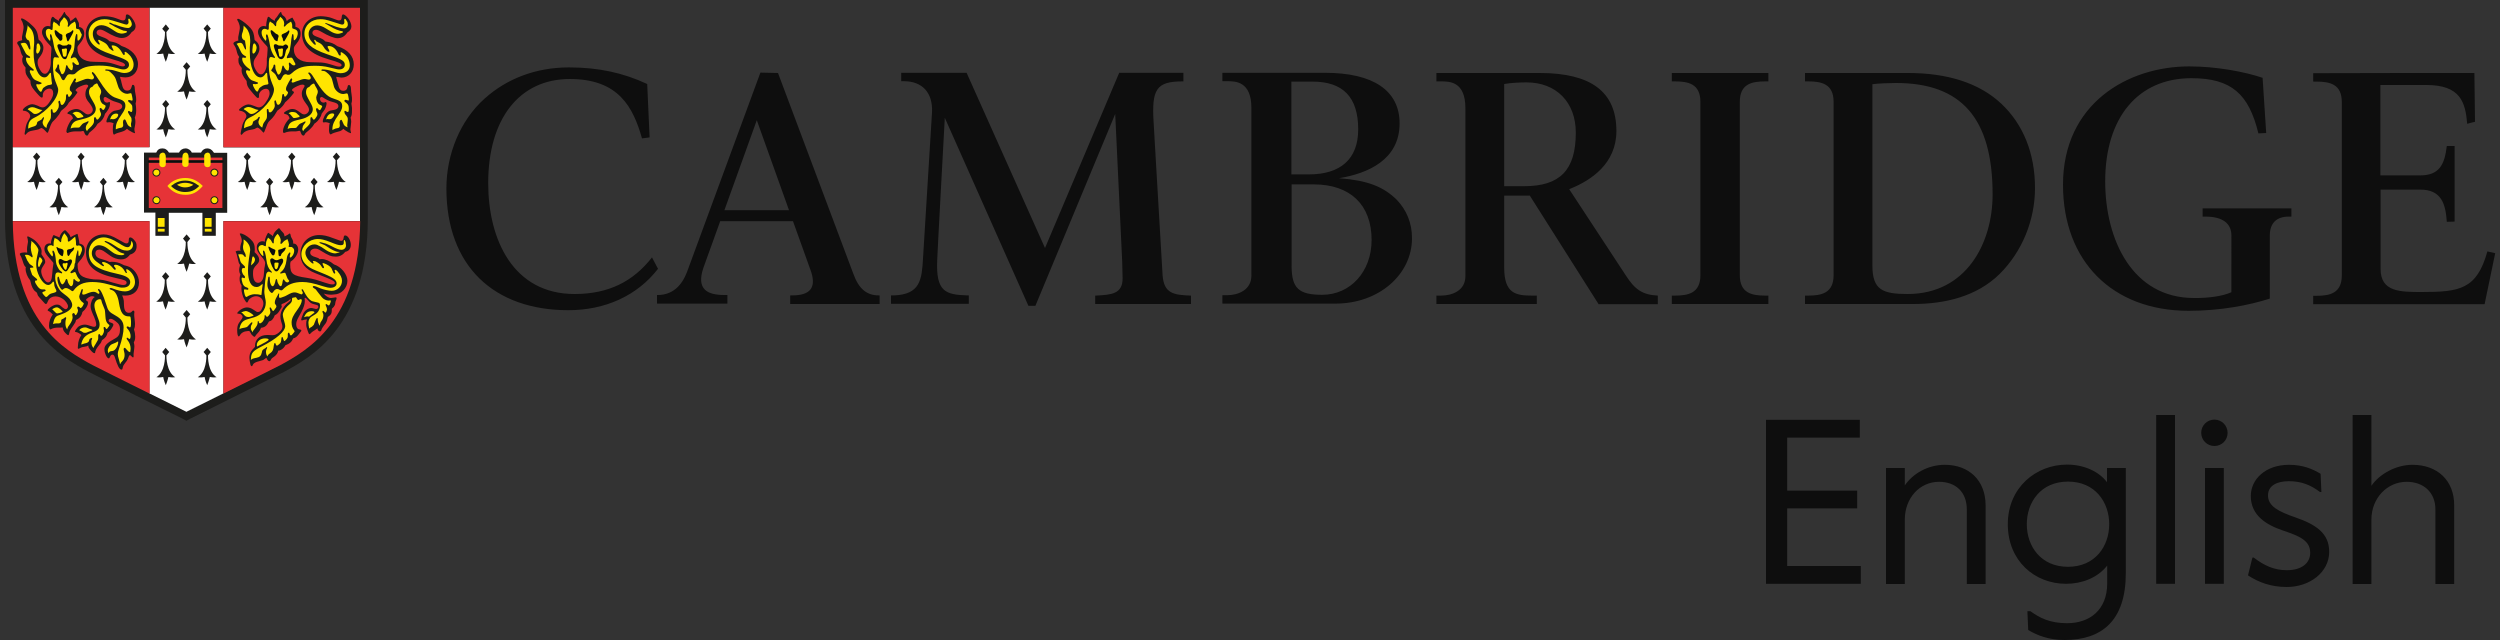 <?xml version="1.0" encoding="utf-8"?>
<!-- Generator: Adobe Illustrator 27.1.1, SVG Export Plug-In . SVG Version: 6.00 Build 0)  -->
<svg version="1.1" id="Layer_1" xmlns="http://www.w3.org/2000/svg" xmlns:xlink="http://www.w3.org/1999/xlink" x="0px" y="0px"
	 viewBox="0 0 125 32" style="enable-background:new 0 0 125 32;" xml:space="preserve">
<rect x="0" y="0" width="125" height="32" fill="#333333" stroke="none"/>
<style type="text/css">
	.st0{fill:#0E0E0E;}
	.st1{fill:none;stroke:#FFD102;stroke-width:0.161;stroke-miterlimit:10;}
	.st2{fill:none;stroke:#171614;stroke-width:0.161;stroke-miterlimit:10;}
	.st3{fill:#1D1D1B;}
	.st4{fill:#FFFFFF;}
	.st5{fill:#E63337;}
	.st6{fill:#FFE500;}
	.st7{fill:#0C0D0D;}
</style>
<g>
	<path id="English" class="st0" d="M88.3,20.99h4.69v0.89h-3.63v2.65h3.5v0.89h-3.5v2.88h3.68v0.89H88.3V20.99z M94.3,23.4h0.94
		v0.87c0.41-0.6,1.17-1.03,2-1.03c1.2,0,2.04,0.77,2.04,2.03v3.93h-0.94v-3.73c0-0.87-0.56-1.38-1.39-1.38
		c-0.96,0-1.71,0.81-1.71,1.89v3.22H94.3V23.4z M101.41,31.5l-0.04-0.94h0.15c0.47,0.34,0.98,0.6,1.84,0.6c1.12,0,2-0.66,2-1.99
		v-0.89c-0.49,0.62-1.27,0.91-2.06,0.91c-1.56,0-2.91-1.14-2.91-2.98c0-1.84,1.42-2.98,2.96-2.98c0.87,0,1.61,0.36,2,0.88V23.4h0.94
		v5.26c0,2.4-1.22,3.34-3.07,3.34C102.45,32,101.86,31.77,101.41,31.5z M105.46,26.21c0-1.1-0.7-2.13-2.06-2.13
		c-1.36,0-2.06,1.03-2.06,2.13c0,1.1,0.7,2.13,2.06,2.13C104.76,28.34,105.46,27.31,105.46,26.21z M107.81,20.75h0.94v8.44h-0.94
		V20.75z M110.06,21.64c0-0.36,0.29-0.66,0.66-0.66c0.36,0,0.66,0.29,0.66,0.66s-0.29,0.66-0.66,0.66
		C110.35,22.3,110.06,22,110.06,21.64z M110.25,23.4h0.94v5.79h-0.94V23.4z M112.4,28.77l0.22-0.89h0.07
		c0.52,0.4,1.02,0.63,1.65,0.63c0.74,0,1.17-0.35,1.17-0.87c0-0.61-0.52-0.83-1.35-1.11c-0.83-0.28-1.62-0.75-1.62-1.73
		c0-0.84,0.74-1.56,1.91-1.56c0.68,0,1.17,0.2,1.58,0.45l0.04,0.91H116c-0.49-0.37-0.96-0.54-1.56-0.54c-0.56,0-1.04,0.2-1.04,0.71
		c0,0.55,0.54,0.81,1.37,1.1c1.04,0.36,1.69,0.8,1.69,1.72c0,1.02-0.97,1.76-2.12,1.76C113.54,29.35,112.92,29.11,112.4,28.77z
		 M117.63,20.75h0.94v3.54c0.41-0.6,1.24-1.05,2.05-1.05c1.24,0,2.09,0.77,2.09,2.03v3.93h-0.94v-3.73c0-0.87-0.61-1.38-1.44-1.38
		c-0.96,0-1.76,0.81-1.76,1.89v3.22h-0.94V20.75z"/>
	<path id="Text" class="st0" d="M123.72,3.65l0.03,2.44c0,0-0.3,0.07-0.39,0.1c-0.09-1.07-0.33-1.94-2.04-1.94h-2.3v4.52H121
		c0.97,0,1.23-0.54,1.34-1.47c0.07,0,0.31,0,0.39,0c0,0.13,0,3.78,0,3.78l-0.39,0.01c-0.06-0.9-0.27-1.61-1.33-1.61h-1.98v3.97
		c0,1.15,0.99,1.15,2.05,1.15c1.89,0,2.76-0.12,3.29-2.03c0.08,0.02,0.39,0.09,0.39,0.09l-0.53,2.55c0,0-8.45,0-8.57,0
		c0-0.08,0-0.34,0-0.42c0.07,0,0.16,0,0.16,0c0.66,0,1.27-0.12,1.27-1.02V5.1c0-0.9-0.61-1.02-1.27-1.02c0,0-0.1,0-0.16,0
		c0-0.08,0-0.34,0-0.42C115.77,3.65,123.72,3.65,123.72,3.65 M76.99,3.65c0,0-5.05,0-5.17,0c0,0.09,0,0.34,0,0.42
		c0.08,0,0.23,0,0.23,0c0.43,0,1.22,0,1.22,1.34v8.4c0,0.72-0.66,0.97-1.22,0.97c0,0-0.15,0-0.23,0c0,0.08,0,0.34,0,0.42
		c0.12,0,4.9,0,5.02,0c0-0.08,0-0.34,0-0.42c-0.08,0-0.23,0-0.23,0c-0.82,0-1.4-0.1-1.4-1.4v-3.6h1.28l3.44,5.43c0,0,2.84,0,2.96,0
		c0-0.09,0-0.36,0-0.43c-0.78-0.04-1.15-0.31-1.6-1.01l-2.83-4.31l0.07-0.03c1.01-0.41,2.29-1.24,2.29-2.88
		C80.82,4.59,79.55,3.65,76.99,3.65 M76.33,4.12c1.48,0,2.46,0.99,2.46,2.51c0,1.88-0.79,2.68-2.59,2.68h-0.99l0-5.11
		C75.54,4.14,75.99,4.12,76.33,4.12z M88.42,3.65c-0.12,0-4.7,0-4.83,0c0,0.08,0,0.34,0,0.42c0.07,0,0.16,0,0.16,0
		c0.66,0,1.27,0.12,1.27,1.02v8.67c0,0.9-0.61,1.02-1.27,1.02c0,0-0.1,0-0.16,0c0,0.08,0,0.34,0,0.42c0.12,0,4.7,0,4.83,0
		c0-0.08,0-0.34,0-0.42c-0.07,0-0.16,0-0.16,0c-0.66,0-1.27-0.12-1.27-1.02V5.09c0-0.9,0.61-1.02,1.27-1.02c0,0,0.1,0,0.16,0
		C88.42,3.99,88.42,3.73,88.42,3.65 M22.32,9.42c0,3.89,2.38,6.09,6.1,6.09c1.83,0,3.44-0.72,4.48-2.07l-0.3-0.57
		c-0.93,1.19-2.15,1.83-3.87,1.83c-3.06,0-4.32-2.7-4.32-5.55c0-3.21,1.56-5.2,4.08-5.2c2.45,0,3.17,1.42,3.61,2.97l0.38-0.05
		l-0.12-2.67c-1.2-0.56-2.44-0.83-3.91-0.83c-1.65,0-3.11,0.56-4.22,1.56C23.02,6.01,22.32,7.7,22.32,9.42 M47.24,5.89
		c0,0,4.14,9.3,4.18,9.4c0.06,0,0.29,0,0.35,0c0.04-0.09,3.99-9.59,3.99-9.59s0.35,7.39,0.35,7.39l0.02,0.83
		c0,0.78-0.56,0.82-1.34,0.86c0,0-0.02,0-0.03,0c0,0.09,0,0.32,0,0.42c0.14,0,4.65,0,4.79,0c0-0.09,0-0.33,0-0.42
		c-0.88-0.03-1.35-0.11-1.42-1.01l-0.45-7.66c-0.1-1.63,0.13-2.04,1.43-2.04h0.06l0-0.43c0,0-3.11,0-3.21,0
		c-0.04,0.09-3.71,8.76-3.71,8.76s-3.88-8.66-3.92-8.76c-0.09,0-3.13,0-3.27,0c0,0.09,0,0.33,0,0.42c0.06,0,0.13,0,0.13,0
		c0.92,0,1.46,0.57,1.41,1.56l-0.45,7.3c-0.06,1.07-0.14,1.8-1.45,1.85h-0.15v0.42h3.89v-0.42h-0.1c-1.06-0.04-1.55-0.18-1.48-1.76
		C46.85,13.02,47.24,5.89,47.24,5.89 M95.66,15.2c1.6,0,3.18-0.38,4.32-1.5c1.12-1.11,1.77-2.68,1.77-4.3
		c0-1.73-0.59-3.19-1.69-4.22c-1.12-1.05-2.73-1.53-4.65-1.53l-5.16,0v0.42h0.16c0.66,0,1.27,0.12,1.27,1.02v8.67
		c0,0.9-0.61,1.02-1.27,1.02h-0.16v0.42L95.66,15.2z M94.8,4.15c3.25,0,4.83,1.74,4.83,5.57c0,2.46-1.33,4.98-4.25,4.98
		c-1.24,0-1.76-0.2-1.76-1.42l0-9.07C93.9,4.17,94.51,4.15,94.8,4.15z M111.57,14.61c-0.43,0.2-1.16,0.3-1.87,0.29
		c-3.07,0-4.44-2.9-4.44-5.83c0-3.18,1.63-5.16,4.31-5.16c1.99,0,2.87,0.78,3.35,2.76l0.39-0.02l-0.18-2.76
		c-0.89-0.3-2.3-0.57-3.67-0.57c-3.06,0-6.31,1.85-6.31,5.92c0,3.82,2.47,6.3,6.28,6.3c1.58,0,3-0.27,4.06-0.61l0-3.15
		c0-0.62,0.33-0.95,0.95-0.95h0.13v-0.41h-4.44v0.41h0.14c0.85,0,1.3,0.33,1.3,0.95V14.61 M65.69,9.22c1.81,0,2.89,1.01,2.89,2.78
		c0,1.58-1.06,2.74-2.47,2.74c-1.17,0-1.53-0.32-1.53-1.45V9.22H65.69z M65.62,4.08c1.52,0,2.29,0.76,2.29,2.39
		c0,1.48-0.88,2.25-2.47,2.25h-0.87V4.08H65.62z M66.95,8.91c1.42-0.23,3.03-0.91,3.03-2.74c0-1.65-1.33-2.53-3.73-2.53l-5.13,0
		v0.42h0.23c0.42,0,1.22,0,1.22,1.34v8.38c0,0.72-0.66,0.98-1.22,0.98h-0.23v0.42l5.66,0c2.16,0,3.82-1.45,3.82-3.27
		c0-0.76-0.27-1.41-0.77-1.93C69.17,9.34,68.4,9.02,66.95,8.91 M38.9,3.65l3.76,10.02c0.28,0.79,0.69,1.1,1.28,1.1h0.04l0,0.43
		h-4.47l0-0.43h0.1c0.87,0,1.21-0.36,0.95-1.17l-0.91-2.54h-3.64l-0.84,2.33c-0.37,1.09,0.21,1.36,1.05,1.36h0.15l0,0.43h-3.52
		l0-0.43h0.04c0.71,0,1.19-0.44,1.46-1.15c0,0,3.67-9.97,3.67-9.97L38.9,3.65z M36.22,10.51h3.23l-1.61-4.5L36.22,10.51z"/>
	<g id="Shield">
		<g>
			<path class="st1" d="M17.55,11.49c-0.04,0.95-0.18,1.81-0.41,2.56c-0.23,0.73-0.56,1.38-0.97,1.93
				c-0.78,1.03-1.72,1.54-2.35,1.88c-0.05,0.03-0.43,0.22-2.21,1.11v-7.48H17.55"/>
		</g>
		<path class="st1" d="M7.04,11.49v7.48c-1.78-0.89-2.16-1.08-2.21-1.11c-0.63-0.34-1.57-0.85-2.35-1.88
			c-0.42-0.55-0.75-1.2-0.97-1.93c-0.24-0.75-0.38-1.61-0.41-2.56H7.04"/>
		<path class="st2" d="M17.57,0.83H11.6v6.1h5.96V0.83L17.57,0.83z"/>
		<path class="st2" d="M7.04,0.83H1.08v6.1h5.96V0.83L7.04,0.83z"/>
		<path class="st3" d="M0.25,0v10.94c0,5.38,2.83,6.92,4.18,7.65c0.25,0.14,4.44,2.22,4.71,2.35l0.18,0.1l0.18-0.1
			c0.24-0.12,4.46-2.22,4.71-2.35c1.36-0.74,4.18-2.27,4.18-7.65V0H0.25z"/>
		<path class="st4" d="M11.17,7.37V0.39H7.48v6.97H0.64v3.58l0,0c0,0.04,0,0.08,0,0.11h6.83v8.62c0.99,0.49,1.85,0.92,1.85,0.92
			c0,0,0,0,0,0s0,0,0,0c0,0,0.86-0.43,1.85-0.92v-8.62H18c0-0.04,0-0.08,0-0.11V7.37H11.17z"/>
		<g>
			<rect x="0.64" y="0.39" class="st5" width="6.83" height="6.97"/>
			<rect x="11.17" y="0.39" class="st5" width="6.83" height="6.97"/>
			<path class="st5" d="M7.48,11.06H0.64c0.04,5,2.6,6.45,3.98,7.19c0.14,0.08,1.6,0.8,2.86,1.43V11.06z"/>
			<path class="st5" d="M11.17,11.06v8.62c1.26-0.63,2.72-1.35,2.86-1.43c1.37-0.75,3.94-2.2,3.98-7.19H11.17z"/>
		</g>
		<g>
			<path class="st3" d="M13.52,9.27l0.14-0.17l-0.18-0.21L13.3,9.1l0.14,0.17c0,0.08,0.01,0.82-0.43,1.09c0,0,0.15,0.03,0.34-0.01
				c0,0,0.03,0.19,0.13,0.41c0.09-0.22,0.13-0.41,0.13-0.41c0.2,0.04,0.34,0.01,0.34,0.01C13.51,10.09,13.51,9.35,13.52,9.27z"/>
			<path class="st3" d="M14.63,8.01l0.14-0.17l-0.18-0.21l-0.18,0.21l0.14,0.17c0,0.08,0.01,0.82-0.43,1.09c0,0,0.15,0.03,0.34-0.01
				c0,0,0.03,0.19,0.13,0.41c0.09-0.22,0.13-0.41,0.13-0.41c0.2,0.04,0.34,0.01,0.34,0.01C14.62,8.83,14.63,8.09,14.63,8.01z"/>
			<path class="st3" d="M15.74,9.27l0.14-0.17L15.7,8.89L15.53,9.1l0.14,0.17c0,0.08,0.01,0.82-0.43,1.09c0,0,0.15,0.03,0.34-0.01
				c0,0,0.03,0.19,0.13,0.41c0.09-0.22,0.13-0.41,0.13-0.41c0.2,0.04,0.34,0.01,0.34,0.01C15.73,10.09,15.74,9.35,15.74,9.27z"/>
			<path class="st3" d="M16.85,8.01L17,7.84l-0.18-0.21l-0.18,0.21l0.14,0.17c0,0.08,0.01,0.82-0.43,1.09c0,0,0.15,0.03,0.34-0.01
				c0,0,0.03,0.19,0.13,0.41c0.09-0.22,0.13-0.41,0.13-0.41c0.2,0.04,0.34,0.01,0.34,0.01C16.85,8.83,16.85,8.09,16.85,8.01z"/>
			<path class="st3" d="M12.4,8.01l0.14-0.17l-0.18-0.21l-0.18,0.21l0.14,0.17c0,0.08,0.01,0.82-0.43,1.09c0,0,0.15,0.03,0.34-0.01
				c0,0,0.03,0.19,0.13,0.41c0.09-0.22,0.13-0.41,0.13-0.41c0.2,0.04,0.34,0.01,0.34,0.01C12.4,8.83,12.4,8.09,12.4,8.01z"/>
		</g>
		<g>
			<path class="st3" d="M2.98,9.27L3.12,9.1L2.94,8.89L2.76,9.1L2.9,9.27c0,0.08,0.01,0.82-0.43,1.09c0,0,0.15,0.03,0.34-0.01
				c0,0,0.03,0.19,0.13,0.41c0.09-0.22,0.13-0.41,0.13-0.41c0.2,0.04,0.34,0.01,0.34,0.01C2.97,10.09,2.98,9.35,2.98,9.27z"/>
			<path class="st3" d="M4.09,8.01l0.14-0.17L4.05,7.63L3.88,7.84l0.14,0.17c0,0.08,0.01,0.82-0.43,1.09c0,0,0.15,0.03,0.34-0.01
				c0,0,0.03,0.19,0.13,0.41c0.09-0.22,0.13-0.41,0.13-0.41C4.37,9.13,4.52,9.1,4.52,9.1C4.08,8.83,4.09,8.09,4.09,8.01z"/>
			<path class="st3" d="M5.2,9.27L5.34,9.1L5.17,8.89L4.99,9.1l0.14,0.17c0,0.08,0.01,0.82-0.43,1.09c0,0,0.15,0.03,0.34-0.01
				c0,0,0.03,0.19,0.13,0.41c0.09-0.22,0.13-0.41,0.13-0.41c0.2,0.04,0.34,0.01,0.34,0.01C5.2,10.09,5.2,9.35,5.2,9.27z"/>
			<path class="st3" d="M6.32,8.01l0.14-0.17L6.28,7.63L6.1,7.84l0.14,0.17c0,0.08,0.01,0.82-0.43,1.09c0,0,0.15,0.03,0.34-0.01
				c0,0,0.03,0.19,0.13,0.41C6.37,9.28,6.4,9.09,6.4,9.09C6.6,9.13,6.75,9.1,6.75,9.1C6.31,8.83,6.31,8.09,6.32,8.01z"/>
			<path class="st3" d="M1.87,8.01l0.14-0.17L1.83,7.63L1.65,7.84l0.14,0.17c0,0.08,0.01,0.82-0.43,1.09c0,0,0.15,0.03,0.34-0.01
				c0,0,0.03,0.19,0.13,0.41c0.09-0.22,0.13-0.41,0.13-0.41C2.15,9.13,2.29,9.1,2.29,9.1C1.86,8.83,1.86,8.09,1.87,8.01z"/>
		</g>
		<g>
			<path class="st3" d="M9.37,12.1l0.14-0.17l-0.18-0.21l-0.18,0.21l0.14,0.17c0,0.08,0.01,0.82-0.43,1.09c0,0,0.15,0.03,0.34-0.01
				c0,0,0.03,0.19,0.13,0.41c0.09-0.22,0.13-0.41,0.13-0.41c0.2,0.04,0.34,0.01,0.34,0.01C9.36,12.92,9.37,12.18,9.37,12.1z"/>
			<path class="st3" d="M9.37,15.88l0.14-0.17L9.33,15.5l-0.18,0.21l0.14,0.17c0,0.08,0.01,0.82-0.43,1.09c0,0,0.15,0.03,0.34-0.01
				c0,0,0.03,0.19,0.13,0.41c0.09-0.22,0.13-0.41,0.13-0.41c0.2,0.04,0.34,0.01,0.34,0.01C9.36,16.7,9.37,15.96,9.37,15.88z"/>
			<g>
				<path class="st3" d="M10.4,13.99l0.14-0.17l-0.18-0.21l-0.18,0.21l0.14,0.17c0,0.08,0.01,0.82-0.43,1.09
					c0,0,0.15,0.03,0.34-0.01c0,0,0.03,0.19,0.13,0.41c0.09-0.22,0.13-0.41,0.13-0.41c0.2,0.04,0.34,0.01,0.34,0.01
					C10.39,14.81,10.4,14.07,10.4,13.99z"/>
				<path class="st3" d="M8.32,13.99l0.14-0.17l-0.18-0.21l-0.18,0.21l0.14,0.17c0,0.08,0.01,0.82-0.43,1.09
					c0,0,0.15,0.03,0.34-0.01c0,0,0.03,0.19,0.13,0.41c0.09-0.22,0.13-0.41,0.13-0.41c0.2,0.04,0.34,0.01,0.34,0.01
					C8.32,14.81,8.32,14.07,8.32,13.99z"/>
			</g>
		</g>
		<g>
			<g>
				<path class="st3" d="M10.4,17.77l0.14-0.17l-0.18-0.21l-0.18,0.21l0.14,0.17c0,0.08,0.01,0.82-0.43,1.09
					c0,0,0.15,0.03,0.34-0.01c0,0,0.03,0.19,0.13,0.41c0.09-0.22,0.13-0.41,0.13-0.41c0.2,0.04,0.34,0.01,0.34,0.01
					C10.39,18.59,10.4,17.85,10.4,17.77z"/>
				<path class="st3" d="M8.32,17.77l0.14-0.17l-0.18-0.21L8.11,17.6l0.14,0.17c0,0.08,0.01,0.82-0.43,1.09c0,0,0.15,0.03,0.34-0.01
					c0,0,0.03,0.19,0.13,0.41c0.09-0.22,0.13-0.41,0.13-0.41c0.2,0.04,0.34,0.01,0.34,0.01C8.32,18.59,8.32,17.85,8.32,17.77z"/>
			</g>
		</g>
		<g>
			<path class="st3" d="M9.37,3.49l0.14-0.17L9.33,3.11L9.15,3.32l0.14,0.17c0,0.08,0.01,0.82-0.43,1.09c0,0,0.15,0.03,0.34-0.01
				c0,0,0.03,0.19,0.13,0.41c0.09-0.22,0.13-0.41,0.13-0.41C9.65,4.61,9.8,4.58,9.8,4.58C9.36,4.32,9.37,3.58,9.37,3.49z"/>
			<g>
				<path class="st3" d="M10.4,1.6l0.14-0.17l-0.18-0.21l-0.18,0.21l0.14,0.17c0,0.08,0.01,0.82-0.43,1.09c0,0,0.15,0.03,0.34-0.01
					c0,0,0.03,0.19,0.13,0.41c0.09-0.22,0.13-0.41,0.13-0.41c0.2,0.04,0.34,0.01,0.34,0.01C10.39,2.43,10.4,1.69,10.4,1.6z"/>
				<path class="st3" d="M8.32,1.6l0.14-0.17L8.29,1.22L8.11,1.44L8.25,1.6c0,0.08,0.01,0.82-0.43,1.09c0,0,0.15,0.03,0.34-0.01
					c0,0,0.03,0.19,0.13,0.41c0.09-0.22,0.13-0.41,0.13-0.41c0.2,0.04,0.34,0.01,0.34,0.01C8.32,2.43,8.32,1.69,8.32,1.6z"/>
			</g>
			<g>
				<path class="st3" d="M10.4,5.38l0.14-0.17L10.36,5l-0.18,0.21l0.14,0.17c0,0.08,0.01,0.82-0.43,1.09c0,0,0.15,0.03,0.34-0.01
					c0,0,0.03,0.19,0.13,0.41c0.09-0.22,0.13-0.41,0.13-0.41c0.2,0.04,0.34,0.01,0.34,0.01C10.39,6.21,10.4,5.47,10.4,5.38z"/>
				<path class="st3" d="M8.32,5.38l0.14-0.17L8.29,5L8.11,5.21l0.14,0.17c0,0.08,0.01,0.82-0.43,1.09c0,0,0.15,0.03,0.34-0.01
					c0,0,0.03,0.19,0.13,0.41c0.09-0.22,0.13-0.41,0.13-0.41c0.2,0.04,0.34,0.01,0.34,0.01C8.32,6.21,8.32,5.47,8.32,5.38z"/>
			</g>
		</g>
		<g>
			<path class="st3" d="M6,3.84l0.02,0.09C6.05,4,6.06,4.06,6.07,4.11C6.14,4.44,6.2,4.53,6.37,4.53c0.09,0,0.17-0.05,0.19-0.13
				l0.04-0.12C6.6,4.25,6.62,4.24,6.65,4.24c0.06,0,0.09,0.07,0.09,0.21c0,0.04,0.01,0.14,0.04,0.28C6.8,4.82,6.81,4.9,6.81,4.99
				c0,0.07-0.01,0.11-0.03,0.18c0.02,0.11,0.03,0.27,0.03,0.35c0,0.14-0.03,0.28-0.07,0.35C6.76,5.96,6.77,6,6.77,6.09
				c0,0.06-0.01,0.13-0.02,0.19c-0.03,0.14-0.03,0.17-0.03,0.2c0,0.03,0.01,0.05,0.01,0.08c0.01,0.03,0.02,0.06,0.02,0.07
				c0,0.02-0.01,0.03-0.02,0.03L6.61,6.61L6.49,6.54C6.45,6.52,6.42,6.5,6.35,6.44c-0.11,0.1-0.15,0.12-0.44,0.2
				c-0.06,0.02-0.1,0.03-0.13,0.05C5.75,6.71,5.72,6.73,5.71,6.73c-0.05,0-0.07-0.08-0.07-0.25c0-0.12,0.01-0.24,0.04-0.32
				C5.58,6.12,5.51,6.11,5.46,6.11c-0.01,0-0.04,0-0.09,0.01l-0.02,0c-0.02,0-0.03-0.03-0.03-0.06c0-0.02,0.02-0.08,0.04-0.13
				L5.42,5.8c0.02-0.05,0.07-0.11,0.14-0.17c0.06-0.05,0.11-0.08,0.15-0.09L5.91,5.5c0.12-0.02,0.2-0.09,0.2-0.18
				c0-0.08-0.06-0.14-0.18-0.18L5.68,5.06C5.62,5.04,5.54,5,5.46,4.95C5.32,4.87,5.3,4.85,5.26,4.85c-0.05,0-0.08,0.04-0.08,0.1
				c0,0.1,0.07,0.18,0.16,0.18c0.02,0,0.04,0,0.06-0.01C5.43,5.11,5.45,5.1,5.46,5.1c0.03,0,0.04,0.02,0.04,0.04l0,0.03l-0.01,0.1
				C5.48,5.36,5.43,5.46,5.31,5.62L5.25,5.69C5.21,5.88,5.09,6.05,4.94,6.15C4.9,6.17,4.88,6.19,4.88,6.19
				C4.87,6.2,4.86,6.23,4.83,6.27C4.82,6.3,4.78,6.34,4.72,6.41c-0.05,0.05-0.1,0.1-0.14,0.13c-0.06,0.05-0.1,0.08-0.12,0.1
				L4.4,6.75C4.39,6.77,4.37,6.78,4.35,6.78c-0.05,0-0.1-0.05-0.13-0.14C4.2,6.57,4.18,6.55,4.14,6.55c-0.02,0-0.06,0.01-0.1,0.02
				L3.96,6.57H3.75c-0.1,0-0.25,0.03-0.32,0.06C3.4,6.65,3.38,6.65,3.37,6.65c-0.01,0-0.02-0.01-0.04-0.04
				C3.32,6.6,3.32,6.59,3.32,6.57c0-0.11,0.08-0.31,0.17-0.46c0.06-0.1,0.08-0.12,0.16-0.19c-0.02-0.1-0.09-0.17-0.16-0.2l-0.1-0.03
				c-0.01,0-0.02-0.02-0.02-0.03c0-0.03,0.05-0.07,0.13-0.12c0.11-0.06,0.23-0.09,0.32-0.09c0.1,0,0.19,0.04,0.3,0.12
				c0.16,0.12,0.2,0.15,0.28,0.15c0.12,0,0.24-0.11,0.24-0.23c0-0.08-0.04-0.16-0.15-0.31C4.32,4.98,4.27,4.87,4.27,4.71
				c0-0.1,0.03-0.22,0.06-0.27l0.06-0.09C4.4,4.34,4.41,4.32,4.41,4.3c0-0.04-0.04-0.07-0.1-0.07c-0.09,0-0.27,0.07-0.41,0.15
				C3.83,4.43,3.78,4.48,3.78,4.51c0,0.02,0.01,0.03,0.02,0.04l0.06,0.04c0.01,0,0.01,0.01,0.01,0.02c0,0.01-0.01,0.03-0.02,0.05
				L3.74,4.81C3.68,4.89,3.59,4.99,3.5,5.07C3.47,5.1,3.45,5.12,3.44,5.13c0,0-0.02,0.03-0.05,0.09C3.35,5.29,3.24,5.4,3.14,5.47
				C3.1,5.5,3.07,5.53,3.06,5.54C3.05,5.55,3.03,5.58,3.01,5.62C3,5.65,2.97,5.69,2.94,5.74C2.88,5.82,2.83,5.88,2.8,5.92L2.64,6.08
				C2.59,6.13,2.54,6.23,2.47,6.44c-0.04,0.13-0.08,0.2-0.1,0.2c-0.01,0-0.03-0.01-0.05-0.04C2.21,6.48,2.12,6.4,2.06,6.4
				C2.05,6.4,2.03,6.41,2,6.43C1.96,6.46,1.9,6.48,1.84,6.49L1.63,6.53C1.47,6.56,1.4,6.59,1.31,6.7C1.29,6.73,1.27,6.74,1.26,6.74
				c-0.02,0-0.03-0.03-0.03-0.07l0.01-0.05l0.03-0.16C1.29,6.3,1.33,6.17,1.38,6.09l0.1-0.18C1.5,5.87,1.51,5.84,1.51,5.81
				c0-0.13-0.14-0.26-0.31-0.27c-0.04,0-0.06-0.01-0.06-0.04c0-0.03,0.05-0.09,0.11-0.14c0.12-0.09,0.27-0.15,0.36-0.15
				c0.06,0,0.15,0.02,0.26,0.07L2,5.34C2.05,5.36,2.1,5.37,2.13,5.37c0.13,0,0.27-0.12,0.43-0.4c0.07-0.13,0.1-0.22,0.1-0.3
				c0-0.15-0.07-0.24-0.18-0.24c-0.09,0-0.18,0.04-0.25,0.11C2.17,4.61,2.14,4.67,2.14,4.73l0,0.06l0,0.01
				c0,0.05-0.02,0.08-0.05,0.08c-0.05,0-0.13-0.08-0.36-0.35c-0.17-0.21-0.21-0.29-0.21-0.5C1.32,3.79,1.27,3.68,1.27,3.5l0.01-0.12
				c-0.14-0.16-0.17-0.25-0.17-0.4c0-0.05,0.01-0.09,0.04-0.15C1.08,2.73,1.06,2.68,1.04,2.6L1.01,2.48
				C0.99,2.4,0.96,2.33,0.92,2.27C0.86,2.19,0.86,2.18,0.86,2.15c0-0.07,0.05-0.09,0.25-0.14C1.1,1.95,1.1,1.91,1.1,1.88
				c0-0.03,0-0.07,0.02-0.14l0.04-0.21c0.02-0.09,0.02-0.15,0.02-0.19c0-0.04-0.01-0.07-0.04-0.18C1.12,1.09,1.1,1.05,1.08,1.03
				C1.06,1,1.05,0.96,1.05,0.95c0-0.02,0.01-0.03,0.04-0.03c0.06,0,0.21,0.09,0.37,0.22c0.33,0.28,0.4,0.39,0.45,0.72
				c0,0.03,0.01,0.06,0.02,0.12c0.16,0.12,0.24,0.26,0.24,0.41c0,0.12-0.04,0.26-0.12,0.37L1.93,2.93C1.89,2.98,1.88,3.05,1.88,3.12
				c0,0.11,0.03,0.21,0.11,0.35c0.09,0.16,0.16,0.22,0.26,0.22c0.15,0,0.29-0.27,0.29-0.57V3.08l0-0.1c0-0.06,0-0.12,0.01-0.19
				C2.55,2.7,2.56,2.64,2.56,2.62l0.01-0.14l0-0.09c0-0.03-0.02-0.07-0.06-0.11L2.38,2.14C2.2,1.94,2.1,1.75,2.1,1.61
				c0-0.18,0.13-0.31,0.3-0.31c0.03,0,0.06,0.01,0.12,0.02V1.28c0-0.26,0.05-0.44,0.12-0.44l0.03,0.01l0.1,0.09L2.9,1.02l0.04,0.03
				c0-0.07,0-0.08,0.08-0.16c0.02-0.02,0.04-0.06,0.08-0.11C3.12,0.74,3.14,0.71,3.15,0.7c0.01-0.01,0.02-0.03,0.03-0.05
				C3.19,0.61,3.21,0.6,3.22,0.6c0.02,0,0.03,0.02,0.05,0.08C3.29,0.72,3.3,0.74,3.39,0.82C3.43,0.85,3.45,0.88,3.46,0.9
				c0.01,0.02,0.03,0.05,0.05,0.12c0,0.01,0.01,0.03,0.02,0.05c0.04-0.05,0.06-0.07,0.12-0.1L3.73,0.9
				c0.03-0.02,0.05-0.03,0.06-0.03c0.01,0,0.02,0.01,0.03,0.04C3.83,0.93,3.85,0.96,3.87,1C3.93,1.1,3.95,1.16,3.95,1.21l0,0.06
				v0.07C4.14,1.39,4.21,1.49,4.21,1.7c0,0.15-0.08,0.32-0.23,0.49c-0.1,0.12-0.11,0.14-0.11,0.22c0,0.43,0.3,0.68,0.82,0.68
				l0.39,0.01c0.25,0,0.4,0.03,0.63,0.1C5.99,3.3,6.07,3.32,6.15,3.32c0.03,0,0.05-0.01,0.07-0.02c0.02-0.01,0.03-0.03,0.03-0.05
				c0-0.08-0.14-0.15-0.61-0.28C4.7,2.7,4.29,2.31,4.29,1.68c0-0.49,0.41-0.87,0.93-0.87c0.17,0,0.43,0.04,0.58,0.1L6.04,1
				c0.04,0.02,0.09,0.02,0.13,0.02c0.08,0,0.12-0.07,0.12-0.2c0-0.07,0.02-0.1,0.07-0.1c0.07,0,0.17,0.08,0.26,0.21
				c0.1,0.13,0.16,0.28,0.16,0.38c0,0.13-0.06,0.22-0.2,0.3c-0.13,0.2-0.29,0.29-0.5,0.29c-0.17,0-0.41-0.09-0.8-0.32
				c-0.14-0.08-0.21-0.1-0.28-0.1c-0.1,0-0.17,0.06-0.17,0.15c0,0.08,0.06,0.14,0.23,0.2c0.25,0.09,0.31,0.12,0.41,0.23
				c0.29,0.05,0.42,0.1,0.61,0.24C6.58,2.46,6.9,2.81,6.9,3.21c0,0.39-0.26,0.66-0.63,0.66C6.19,3.87,6.14,3.86,6,3.84"/>
			<path class="st6" d="M6.57,6.37C6.56,6.3,6.55,6.27,6.55,6.23l0-0.05l0.02-0.09l0.01-0.07c0-0.08-0.01-0.14-0.04-0.17L6.47,5.75
				C6.45,5.72,6.43,5.68,6.41,5.64C6.4,5.62,6.4,5.6,6.4,5.59c0-0.03,0.02-0.04,0.04-0.04c0.02,0,0.02,0,0.07,0.03
				C6.54,5.6,6.56,5.6,6.57,5.6c0.03,0,0.05-0.06,0.05-0.15c0-0.11-0.01-0.17-0.03-0.2L6.5,5.15L6.43,5.09
				C6.41,5.07,6.4,5.05,6.4,5.04c0-0.02,0.02-0.04,0.05-0.04c0.03,0,0.08,0.01,0.13,0.03L6.6,5.03c0.02,0,0.03-0.01,0.03-0.05
				l0-0.02L6.61,4.84L6.58,4.71C6.57,4.67,6.56,4.66,6.54,4.66l-0.01,0L6.38,4.69l-0.02,0c-0.19,0-0.39-0.16-0.45-0.36L5.79,3.96
				C5.75,3.84,5.66,3.73,5.51,3.6C5.46,3.56,5.42,3.54,5.39,3.54l-0.1-0.01c-0.02,0-0.03-0.01-0.03-0.03c0-0.02,0.02-0.03,0.07-0.03
				l0.19,0.02C5.59,3.49,5.7,3.52,5.83,3.56c0.17,0.06,0.29,0.09,0.39,0.09c0.29,0,0.46-0.16,0.46-0.42c0-0.18-0.09-0.38-0.24-0.51
				C6.37,2.64,6.28,2.59,6.26,2.59c-0.02,0-0.03,0.01-0.03,0.03l0.01,0.07l0,0.01c0,0.03-0.02,0.05-0.04,0.05
				c-0.03,0-0.06-0.04-0.1-0.12C5.98,2.41,5.81,2.27,5.63,2.27c-0.03,0-0.05,0.01-0.05,0.03c0,0.01,0.01,0.04,0.03,0.08l0.05,0.1
				c0.01,0.03,0.02,0.05,0.02,0.05c0,0.01-0.01,0.01-0.02,0.01c-0.03,0-0.07-0.02-0.1-0.05L5.46,2.41L5.39,2.29
				C5.33,2.2,5.28,2.16,5.15,2.09C5.08,2.05,5.03,2.03,5.01,2.02C4.98,2,4.96,1.99,4.94,1.99C4.92,1.99,4.91,2,4.91,2.02
				c0,0.02,0.01,0.04,0.02,0.06c0.04,0.07,0.06,0.1,0.06,0.12c0,0.02-0.01,0.03-0.03,0.03c-0.04,0-0.14-0.09-0.22-0.21
				c-0.07-0.1-0.1-0.22-0.1-0.33c0-0.25,0.18-0.43,0.43-0.43c0.13,0,0.29,0.05,0.44,0.15l0.27,0.17C5.86,1.64,6,1.68,6.09,1.68
				c0.04,0,0.11-0.01,0.17-0.03C6.28,1.64,6.3,1.64,6.33,1.62C6.34,1.61,6.35,1.6,6.35,1.59c0-0.01-0.01-0.02-0.02-0.03L6.3,1.55
				L6.17,1.53C6.14,1.52,6.09,1.5,6.02,1.47C5.87,1.4,5.77,1.35,5.73,1.33c-0.1-0.06-0.16-0.1-0.19-0.11
				C5.49,1.2,5.46,1.18,5.46,1.16c0-0.02,0.01-0.03,0.03-0.03c0.02,0,0.04,0.01,0.06,0.02c0.09,0.05,0.16,0.08,0.21,0.08l0.25,0.09
				c0.12,0.04,0.3,0.08,0.39,0.08c0.1,0,0.19-0.09,0.19-0.19c0-0.07-0.04-0.17-0.1-0.25C6.47,0.94,6.46,0.93,6.45,0.93
				c-0.02,0-0.04,0.02-0.04,0.05l0.01,0.05L6.43,1.1c0,0.08-0.05,0.13-0.11,0.13c-0.02,0-0.05-0.01-0.09-0.02L5.84,1.09
				c-0.32-0.1-0.46-0.13-0.62-0.13c-0.45,0-0.79,0.31-0.79,0.72c0,0.46,0.32,0.76,1.12,1.03c0.79,0.27,0.9,0.34,0.9,0.54
				c0,0.12-0.12,0.22-0.25,0.22c-0.05,0-0.1,0-0.14-0.01C6.04,3.45,5.91,3.42,5.67,3.36C5.43,3.3,5.22,3.28,4.95,3.28
				c-0.57,0-0.88,0.1-1.16,0.37C3.73,3.71,3.7,3.72,3.62,3.72l-0.04,0L3.5,3.71l-0.01,0c-0.07,0-0.12,0.03-0.16,0.1
				c-0.06,0.1-0.09,0.15-0.1,0.16C3.22,4,3.19,4.01,3.17,4.01c-0.05,0-0.08-0.04-0.14-0.18C3,3.76,2.95,3.7,2.9,3.66l-0.12-0.1
				C2.77,3.53,2.76,3.52,2.76,3.51c0-0.01,0.01-0.03,0.02-0.05C2.84,3.37,2.86,3.34,2.86,3.3c0.02-0.08,0.02-0.08,0.05-0.08
				c0.04,0,0.05,0.04,0.05,0.17c0,0.04,0.02,0.09,0.05,0.16l0.06,0.14C3.08,3.7,3.1,3.71,3.12,3.71c0.06,0,0.14-0.14,0.16-0.29
				C3.3,3.3,3.31,3.26,3.33,3.26c0.01,0,0.02,0,0.03,0.01c0.01,0.01,0.02,0.04,0.05,0.1c0.02,0.03,0.04,0.06,0.08,0.09
				C3.52,3.49,3.54,3.5,3.56,3.51l0.01,0c0.05,0,0.06-0.03,0.07-0.14l0.01-0.06L3.63,3.23L3.62,3.17c0-0.04,0.01-0.06,0.03-0.06
				c0.01,0,0.03,0.01,0.04,0.02l0.06,0.06C3.8,3.23,3.84,3.25,3.87,3.25c0.05,0,0.08-0.02,0.08-0.05c0-0.03-0.01-0.06-0.05-0.13
				L3.86,2.99C3.81,2.9,3.77,2.87,3.73,2.87L3.67,2.87L3.6,2.9C3.58,2.91,3.57,2.92,3.56,2.92c-0.01,0-0.02-0.01-0.02-0.02
				c0-0.05,0.03-0.13,0.1-0.24C3.68,2.58,3.72,2.43,3.73,2.2c0.02-0.3,0.06-0.5,0.1-0.5c0.03,0,0.04,0.02,0.04,0.09l0,0.08l0,0.06
				c0,0.05,0.01,0.1,0.03,0.1c0.05,0,0.11-0.07,0.16-0.19c0.02-0.05,0.03-0.09,0.03-0.12L4.07,1.69L3.96,1.47L3.84,1.44
				C3.82,1.43,3.8,1.42,3.8,1.41V1.33V1.27L3.79,1.2L3.77,1.14L3.74,1.08C3.61,1.15,3.55,1.19,3.5,1.25
				C3.46,1.31,3.43,1.34,3.41,1.34c-0.01,0-0.03-0.01-0.03-0.03c0-0.01,0.01-0.05,0.02-0.09l0-0.03c0-0.12-0.08-0.25-0.2-0.33
				L3.17,0.9L3.13,0.96L3.06,1.04C3.04,1.06,3.02,1.1,3,1.15C2.99,1.18,2.99,1.2,2.99,1.22l0,0.01l0,0.02
				c0,0.05-0.01,0.06-0.03,0.06L2.95,1.3L2.91,1.25L2.84,1.18l-0.1-0.06L2.69,1.07C2.68,1.1,2.68,1.11,2.67,1.12
				C2.65,1.17,2.64,1.2,2.64,1.22L2.64,1.31l-0.01,0.1l0,0.02c0,0.05-0.01,0.07-0.04,0.07c-0.01,0-0.04-0.01-0.07-0.03
				C2.49,1.45,2.47,1.44,2.44,1.44c-0.09,0-0.15,0.06-0.15,0.16c0,0.12,0.03,0.23,0.09,0.3l0.07,0.1c0.02,0.03,0.06,0.05,0.06,0.03
				l0.01-0.12l-0.02-0.1l0-0.04c0-0.04,0.01-0.06,0.03-0.06c0.03,0,0.05,0.04,0.07,0.13l0.05,0.21l0.05,0.27
				c0.01,0.07,0.04,0.15,0.07,0.23c0.05,0.11,0.08,0.18,0.1,0.2c0.06,0.08,0.07,0.09,0.07,0.11c0,0.01-0.01,0.03-0.02,0.03
				c-0.01,0-0.03-0.01-0.05-0.02C2.85,2.88,2.83,2.87,2.8,2.87L2.76,2.86c-0.09,0-0.11,0.08-0.11,0.47c0,0.24,0.05,0.56,0.11,0.71
				l0.12,0.31c0.02,0.05,0.03,0.1,0.03,0.14c0,0.42-0.56,1.09-1.18,1.39C1.5,5.99,1.43,6.1,1.41,6.35L1.41,6.43
				C1.5,6.38,1.54,6.37,1.6,6.35C1.78,6.3,1.81,6.28,1.84,6.2l0.02-0.08c0.01-0.03,0.02-0.04,0.16-0.11
				c0.05-0.02,0.08-0.05,0.09-0.08c0.03-0.05,0.05-0.07,0.07-0.07c0.01,0,0.02,0.01,0.02,0.02l0,0.02L2.14,6.07L2.13,6.11
				c0,0.12,0.07,0.22,0.19,0.29C2.34,6.26,2.36,6.22,2.4,6.15l0.1-0.16c0.04-0.06,0.05-0.13,0.05-0.25c0-0.06-0.01-0.13-0.01-0.18
				l0-0.05c0-0.03,0.02-0.05,0.04-0.05c0.02,0,0.04,0.01,0.04,0.02L2.64,5.6c0,0.02,0.03,0.04,0.06,0.04c0.06,0,0.13-0.07,0.2-0.2
				c0.03-0.05,0.04-0.1,0.04-0.15L2.94,5.2L2.92,5.12l0-0.02c0-0.04,0.02-0.06,0.05-0.06c0.01,0,0.02,0,0.03,0.01l0.03,0.13
				C3.04,5.22,3.07,5.25,3.1,5.25c0.04,0,0.11-0.07,0.14-0.15C3.28,5.04,3.3,4.96,3.3,4.87c0-0.12,0.01-0.16,0.06-0.16
				c0.01,0,0.03,0.01,0.03,0.01L3.41,4.8c0.01,0.03,0.03,0.05,0.04,0.05c0.02,0,0.09-0.07,0.13-0.14C3.6,4.68,3.6,4.67,3.6,4.65
				c0-0.02-0.02-0.05-0.05-0.08C3.49,4.52,3.49,4.51,3.49,4.44c0-0.07,0.01-0.11,0.06-0.2C3.58,4.19,3.6,4.14,3.63,4.1
				c0.07-0.14,0.1-0.18,0.13-0.18c0.02,0,0.04,0.02,0.04,0.05c0,0.02,0,0.03-0.01,0.05C3.77,4.05,3.76,4.07,3.76,4.08
				c0,0.02,0.02,0.04,0.04,0.04c0.03,0,0.06-0.01,0.1-0.03c0.02-0.01,0.07-0.03,0.16-0.06l0.19-0.07c0.03-0.01,0.07-0.02,0.12-0.02
				c0.04,0,0.07,0,0.1,0.01c0.07,0.02,0.11,0.02,0.13,0.02c0.05,0,0.1-0.05,0.1-0.1c0-0.04-0.04-0.11-0.09-0.18
				C4.6,3.68,4.59,3.66,4.59,3.65l0.01-0.02C4.6,3.61,4.61,3.6,4.62,3.6c0.04,0,0.13,0.1,0.21,0.23c0.5,0.78,0.68,0.98,1.01,1.08
				c0.34,0.1,0.43,0.18,0.43,0.39c0,0.11-0.06,0.24-0.18,0.41C5.85,6.06,5.79,6.2,5.79,6.43l0,0.04c0.03-0.01,0.05-0.02,0.06-0.03
				C5.9,6.42,5.93,6.41,5.94,6.41l0.14-0.03c0.04-0.01,0.08-0.06,0.08-0.12l0-0.01L6.15,6.12l0-0.02c0-0.05,0.02-0.1,0.05-0.12
				c0.01-0.01,0.02-0.01,0.03-0.01c0.02,0,0.04,0.02,0.05,0.04l0.09,0.2C6.41,6.28,6.45,6.32,6.57,6.37"/>
			<path class="st6" d="M1.9,2.17c-0.04,0-0.06,0.04-0.07,0.12L1.83,2.4C1.81,2.5,1.81,2.51,1.81,2.54c0,0.08,0.02,0.14,0.06,0.14
				c0.04,0,0.09-0.07,0.12-0.15C2.01,2.48,2.02,2.44,2.02,2.4c0-0.04-0.01-0.08-0.03-0.13C1.97,2.21,1.94,2.17,1.9,2.17"/>
			<path class="st6" d="M1.43,1.33l0.08,0.08c0.13,0.13,0.2,0.35,0.2,0.66c0,0.07,0,0.11-0.02,0.3c-0.01,0.1-0.01,0.18-0.01,0.24
				c0,0.72,0.23,1.26,0.54,1.26c0.1,0,0.16-0.05,0.25-0.19c0.01-0.02,0.04-0.04,0.05-0.04c0.02,0,0.03,0.01,0.03,0.05l0.01,0.13
				l0.01,0.11l0.01,0.12L2.6,4.16l0,0.01c0,0.03-0.01,0.05-0.04,0.06l-0.1,0.02C2.4,4.25,2.35,4.28,2.29,4.31
				C2.21,4.36,2.15,4.4,2.14,4.43L2.08,4.56C2.07,4.58,2.06,4.59,2.04,4.59c-0.03,0-0.09-0.06-0.15-0.16
				C1.84,4.34,1.81,4.27,1.81,4.24c0-0.02,0.01-0.03,0.05-0.03h0.01l0.07,0.01l0.05-0.01l0.05-0.01c0.02,0,0.04-0.02,0.04-0.04
				c0-0.02-0.01-0.03-0.02-0.03L1.8,4.02c-0.08-0.03-0.15-0.1-0.2-0.19C1.53,3.69,1.49,3.61,1.49,3.57c0-0.04,0.02-0.06,0.05-0.06
				c0.01,0,0.02,0,0.04,0.01c0.03,0.01,0.06,0.02,0.07,0.02c0.02,0,0.04-0.02,0.04-0.04c0-0.02-0.02-0.04-0.05-0.06
				c-0.22-0.16-0.34-0.34-0.34-0.5c0-0.04,0.01-0.06,0.03-0.06l0.04,0L1.46,2.9h0c0.03,0,0.05-0.02,0.05-0.04
				c0-0.02-0.02-0.04-0.05-0.05C1.41,2.78,1.38,2.76,1.37,2.75C1.34,2.73,1.31,2.7,1.29,2.67c-0.01-0.02-0.04-0.08-0.1-0.19
				L1.11,2.33c-0.03-0.06-0.05-0.09-0.05-0.1C1.06,2.22,1.04,2.21,1.03,2.18C1.1,2.15,1.14,2.14,1.21,2.14
				c0.08,0,0.13,0.05,0.19,0.19c0.03,0.09,0.07,0.15,0.1,0.15c0.01,0,0.02-0.02,0.02-0.07c0-0.06-0.01-0.12-0.02-0.17
				c-0.01-0.05-0.02-0.1-0.02-0.13L1.45,2.03L1.38,1.99C1.36,1.99,1.35,1.97,1.33,1.94C1.29,1.88,1.28,1.84,1.28,1.8
				c0-0.02,0.01-0.06,0.02-0.11c0.06-0.22,0.08-0.31,0.08-0.38l0-0.05L1.43,1.33z"/>
			<path class="st6" d="M2.12,5.5C2.04,5.49,2,5.48,1.95,5.46C1.94,5.46,1.9,5.44,1.84,5.42C1.75,5.38,1.68,5.36,1.62,5.36
				c-0.09,0-0.16,0.03-0.24,0.1L1.43,5.5l0.12,0.08l0.11,0.09C1.69,5.69,1.72,5.7,1.75,5.7C1.87,5.7,1.96,5.65,2.12,5.5"/>
			<path class="st6" d="M4.35,6.56C4.38,6.49,4.4,6.47,4.47,6.41C4.63,6.27,4.7,6.16,4.7,6.08V6.02V5.96c0-0.07,0.01-0.1,0.05-0.1
				c0.02,0,0.03,0.01,0.04,0.02l0.03,0.07c0.01,0.02,0.03,0.03,0.05,0.03c0.02,0,0.06-0.03,0.08-0.07l0.06-0.08
				c0.03-0.04,0.04-0.08,0.04-0.11c0-0.02,0-0.04-0.01-0.07C5.03,5.63,5.02,5.6,5,5.55C4.99,5.52,4.98,5.48,4.98,5.46
				c0-0.04,0.02-0.06,0.05-0.06c0.02,0,0.03,0.01,0.04,0.02l0.05,0.06c0.01,0.01,0.03,0.02,0.04,0.02c0.02,0,0.05-0.02,0.06-0.05
				l0.05-0.09C5.28,5.33,5.28,5.31,5.28,5.3c0-0.02-0.02-0.04-0.05-0.05L5.16,5.21c-0.1-0.05-0.17-0.21-0.17-0.37
				c0-0.02,0-0.04,0.01-0.06l0.04-0.1c0.01-0.03,0.02-0.06,0.02-0.09c0-0.06-0.02-0.12-0.06-0.18C4.95,4.34,4.92,4.3,4.92,4.29
				C4.88,4.2,4.87,4.17,4.84,4.17L4.81,4.18L4.77,4.2L4.7,4.24L4.63,4.33L4.55,4.37C4.5,4.39,4.45,4.5,4.45,4.58
				c0,0.15,0.02,0.19,0.22,0.53c0.08,0.13,0.12,0.25,0.12,0.33c0,0.24-0.21,0.41-0.64,0.51L3.88,6.02C3.69,6.07,3.57,6.2,3.53,6.43
				c0.08-0.04,0.11-0.05,0.26-0.05l0.09,0l0.01,0c0.08,0,0.09-0.01,0.14-0.08c0.06-0.08,0.11-0.13,0.19-0.16L4.3,6.11l0.08-0.04
				L4.4,6.06c0.02,0,0.03,0.01,0.03,0.02c0,0.02-0.02,0.06-0.05,0.1C4.31,6.26,4.29,6.32,4.29,6.41C4.29,6.46,4.3,6.49,4.35,6.56"/>
			<path class="st6" d="M3.62,5.66c0.07,0.04,0.13,0.1,0.17,0.16C3.85,5.89,3.86,5.9,3.91,5.9c0.02,0,0.05,0,0.08-0.01l0.05-0.01
				c0.1-0.02,0.13-0.03,0.13-0.06c0-0.01-0.01-0.03-0.03-0.05L4.08,5.71L4.02,5.65C3.98,5.62,3.9,5.59,3.83,5.59
				C3.76,5.59,3.72,5.6,3.62,5.66"/>
			<path class="st6" d="M5.5,5.97l0.03-0.01l0.05-0.01l0.05,0.01l0.03,0c0.13,0,0.25-0.11,0.25-0.22c0-0.04-0.04-0.06-0.1-0.06
				C5.66,5.68,5.56,5.77,5.5,5.97"/>
			<path class="st7" d="M3.34,1.97c0.01,0.05,0.03,0.1,0.06,0.1C3.42,2.07,3.45,2,3.51,1.9c0.08-0.14,0.16-0.27,0.16-0.35
				c0-0.02-0.01-0.04-0.03-0.04l-0.01,0L3.57,1.57c-0.05,0.04-0.08,0.06-0.2,0.1C3.31,1.7,3.29,1.73,3.29,1.77L3.3,1.82L3.33,1.9
				L3.34,1.97z"/>
			<path class="st7" d="M2.98,1.67l0.1,0.05c0.03,0.01,0.04,0.03,0.04,0.06L3.12,1.81c-0.01,0.05,0,0.1,0,0.12
				C3.11,2.04,3.03,2.04,3,2.04c-0.02,0-0.01-0.01-0.05-0.06L2.82,1.83C2.78,1.79,2.74,1.69,2.73,1.57l0-0.02
				c0-0.03,0.01-0.04,0.04-0.04c0.02,0,0.04,0.01,0.06,0.03L2.98,1.67z"/>
			<path class="st7" d="M3.21,2.28l-0.03,0L3.11,2.27c0,0-0.02-0.01-0.07-0.04C3.01,2.22,2.99,2.21,2.96,2.21
				c-0.05,0-0.09,0.03-0.09,0.07c0,0.05,0.02,0.13,0.08,0.26l0.08,0.19c0.07,0.16,0.13,0.23,0.22,0.23c0.08,0,0.09-0.07,0.14-0.2
				c0.12-0.29,0.18-0.33,0.18-0.44c0-0.07-0.02-0.09-0.08-0.09L3.42,2.21L3.33,2.27L3.21,2.28z"/>
			<path class="st6" d="M3.2,2.44H3.13c-0.01,0-0.02,0.01-0.03,0.02L3.09,2.49l0.03,0.14l0.02,0.12c0.01,0.07,0.04,0.09,0.09,0.09
				c0.06,0,0.09-0.04,0.1-0.11L3.34,2.6c0.01-0.08,0.01-0.13,0.01-0.13c0-0.01-0.01-0.03-0.02-0.04C3.32,2.43,3.31,2.42,3.3,2.42
				l-0.01,0L3.2,2.44z"/>
		</g>
		<g>
			<path class="st3" d="M16.81,3.84l0.02,0.09c0.02,0.08,0.04,0.14,0.05,0.19c0.07,0.33,0.13,0.42,0.29,0.42
				c0.09,0,0.17-0.05,0.19-0.13l0.03-0.12c0.01-0.03,0.03-0.04,0.06-0.04c0.06,0,0.1,0.07,0.1,0.21c0,0.05,0.01,0.15,0.03,0.28
				c0.02,0.1,0.02,0.19,0.02,0.27c0,0.06-0.01,0.09-0.03,0.17l0.01,0.07c0.02,0.11,0.02,0.16,0.02,0.21c0,0.25-0.01,0.32-0.07,0.42
				c0.02,0.09,0.03,0.14,0.03,0.21c0,0.04-0.01,0.11-0.02,0.2l-0.02,0.17l0.01,0.1c0.02,0.04,0.02,0.06,0.02,0.07
				c0,0.02-0.01,0.03-0.02,0.03l-0.12-0.05L17.3,6.54c-0.04-0.02-0.07-0.04-0.13-0.1c-0.11,0.1-0.13,0.11-0.26,0.14
				c-0.19,0.05-0.26,0.08-0.3,0.1c-0.04,0.03-0.07,0.04-0.08,0.04c-0.04,0-0.08-0.09-0.08-0.21c0-0.19,0.01-0.28,0.04-0.35
				c-0.11-0.04-0.17-0.05-0.21-0.05c-0.02,0-0.02,0-0.08,0.01l-0.03,0c-0.02,0-0.03-0.02-0.03-0.06c0-0.06,0.04-0.17,0.09-0.27
				c0.07-0.13,0.19-0.24,0.28-0.26l0.21-0.04c0.12-0.02,0.2-0.09,0.2-0.18c0-0.08-0.05-0.14-0.18-0.18L16.5,5.06
				c-0.08-0.03-0.16-0.07-0.23-0.11c-0.06-0.04-0.1-0.06-0.13-0.08c-0.02-0.01-0.04-0.02-0.06-0.02c-0.05,0-0.08,0.04-0.08,0.1
				c0,0.1,0.08,0.18,0.17,0.18c0.02,0,0.04,0,0.06-0.01c0.03-0.01,0.04-0.02,0.05-0.02c0.03,0,0.05,0.03,0.05,0.06
				c0,0.1-0.06,0.28-0.13,0.37l-0.07,0.09l-0.05,0.07c-0.02,0.15-0.17,0.36-0.31,0.46c-0.04,0.02-0.06,0.04-0.06,0.05
				c0,0.01-0.02,0.03-0.05,0.08c-0.01,0.02-0.05,0.07-0.12,0.14c-0.05,0.05-0.1,0.1-0.14,0.13c-0.06,0.05-0.1,0.08-0.12,0.1
				l-0.06,0.1c-0.01,0.02-0.03,0.03-0.05,0.03c-0.05,0-0.1-0.05-0.13-0.15c-0.02-0.07-0.04-0.09-0.08-0.09
				c-0.02,0-0.06,0.01-0.1,0.02l-0.08,0.01h-0.2c-0.11,0-0.26,0.03-0.32,0.06c-0.03,0.01-0.05,0.02-0.06,0.02
				c-0.03,0-0.05-0.03-0.05-0.09c0-0.18,0.14-0.46,0.33-0.64c-0.03-0.11-0.08-0.18-0.16-0.2c-0.07-0.02-0.1-0.03-0.1-0.03
				c-0.01-0.01-0.02-0.02-0.02-0.03c0-0.04,0.04-0.07,0.13-0.12c0.16-0.08,0.21-0.09,0.3-0.09c0.1,0,0.19,0.04,0.3,0.12
				c0.16,0.12,0.2,0.15,0.28,0.15c0.12,0,0.24-0.11,0.24-0.23c0-0.08-0.04-0.17-0.15-0.31c-0.15-0.2-0.21-0.33-0.21-0.49
				c0-0.11,0.02-0.17,0.12-0.34c0.02-0.03,0.02-0.05,0.02-0.06c0-0.03-0.05-0.06-0.11-0.06c-0.06,0-0.14,0.02-0.24,0.07
				c-0.17,0.08-0.28,0.15-0.28,0.2c0,0.02,0.01,0.04,0.03,0.05l0.06,0.04c0.01,0.01,0.01,0.01,0.01,0.02c0,0.01-0.01,0.03-0.02,0.05
				c-0.01,0.01-0.05,0.06-0.12,0.15C14.47,4.92,14.39,5,14.31,5.07c-0.03,0.02-0.05,0.04-0.06,0.06L14.2,5.21
				c-0.04,0.07-0.15,0.19-0.25,0.26c-0.04,0.03-0.07,0.05-0.08,0.06c-0.01,0.01-0.03,0.04-0.05,0.08c-0.06,0.11-0.15,0.24-0.21,0.3
				l-0.16,0.16c-0.05,0.05-0.11,0.18-0.17,0.36c-0.05,0.14-0.08,0.2-0.1,0.2c-0.01,0-0.03-0.01-0.05-0.04
				c-0.11-0.13-0.21-0.21-0.26-0.21c-0.01,0-0.04,0.01-0.07,0.03c-0.04,0.03-0.1,0.05-0.16,0.06l-0.21,0.04
				C12.27,6.56,12.2,6.6,12.12,6.7c-0.02,0.03-0.04,0.04-0.05,0.04c-0.02,0-0.04-0.03-0.04-0.07l0.01-0.05
				c0-0.01,0.01-0.06,0.03-0.16c0.03-0.16,0.07-0.3,0.12-0.38l0.1-0.18c0.02-0.03,0.03-0.07,0.03-0.09c0-0.13-0.12-0.24-0.31-0.27
				c-0.04-0.01-0.06-0.02-0.06-0.04c0-0.03,0.05-0.08,0.12-0.13c0.12-0.09,0.26-0.15,0.35-0.15c0.06,0,0.15,0.02,0.27,0.07
				l0.13,0.05c0.05,0.02,0.09,0.03,0.13,0.03c0.13,0,0.27-0.12,0.43-0.4c0.07-0.13,0.1-0.22,0.1-0.3c0-0.15-0.07-0.23-0.18-0.23
				c-0.09,0-0.18,0.04-0.25,0.11c-0.06,0.06-0.1,0.13-0.1,0.19l0,0.06l0,0.03c0,0.05-0.02,0.07-0.05,0.07
				c-0.04,0-0.09-0.04-0.19-0.16c-0.04-0.05-0.1-0.11-0.16-0.19c-0.18-0.21-0.21-0.29-0.22-0.5c-0.2-0.25-0.25-0.39-0.25-0.53
				l0.01-0.12c-0.14-0.17-0.17-0.23-0.17-0.4c0-0.07,0-0.09,0.04-0.15c-0.07-0.1-0.09-0.15-0.11-0.23l-0.03-0.12
				c-0.02-0.08-0.05-0.15-0.09-0.21c-0.05-0.07-0.06-0.09-0.06-0.11c0-0.06,0.06-0.1,0.2-0.14l0.05-0.01
				c-0.01-0.06-0.01-0.1-0.01-0.13c0-0.03,0-0.07,0.02-0.14l0.04-0.21c0.02-0.08,0.02-0.15,0.02-0.19c0-0.05-0.01-0.09-0.04-0.18
				c-0.02-0.06-0.04-0.1-0.06-0.13c-0.02-0.03-0.03-0.06-0.03-0.08c0-0.02,0.02-0.03,0.05-0.03c0.01,0,0.04,0.01,0.06,0.02
				c0.2,0.11,0.41,0.28,0.56,0.45c0.13,0.15,0.17,0.27,0.2,0.59c0.18,0.13,0.24,0.25,0.24,0.44c0,0.11-0.04,0.22-0.12,0.34
				c-0.07,0.11-0.11,0.17-0.12,0.18c-0.03,0.06-0.05,0.13-0.05,0.2c0,0.1,0.03,0.2,0.11,0.34c0.09,0.15,0.16,0.22,0.26,0.22
				c0.15,0,0.29-0.26,0.29-0.55l0-0.06V2.93l0.02-0.14l0.01-0.17l0.01-0.14l0-0.08c0-0.06-0.01-0.07-0.19-0.26
				C13,1.93,12.9,1.75,12.9,1.59c0-0.16,0.13-0.29,0.29-0.29c0.03,0,0.06,0.01,0.12,0.02V1.25l0.01-0.12l0.03-0.15
				c0.03-0.12,0.04-0.14,0.08-0.14l0.03,0.01l0.1,0.09l0.13,0.08l0.04,0.03c0.01-0.07,0.01-0.09,0.08-0.16
				c0.03-0.04,0.06-0.07,0.08-0.11l0.06-0.09l0.04-0.05c0.02-0.03,0.03-0.04,0.05-0.04c0.02,0,0.03,0.02,0.04,0.08
				c0.01,0.03,0.03,0.05,0.05,0.08l0.08,0.06c0.06,0.05,0.1,0.13,0.13,0.24c0.05-0.06,0.07-0.08,0.12-0.1l0.09-0.05
				c0.03-0.02,0.06-0.03,0.06-0.03c0.01,0,0.02,0.01,0.03,0.03c0.01,0.03,0.03,0.06,0.05,0.09c0.07,0.12,0.08,0.14,0.08,0.22l0,0.05
				v0.07c0.19,0.05,0.26,0.15,0.26,0.36c0,0.16-0.07,0.32-0.22,0.5c-0.1,0.12-0.12,0.16-0.12,0.25c0,0.41,0.31,0.66,0.83,0.66
				l0.38,0.01c0.25,0,0.4,0.03,0.63,0.1c0.27,0.09,0.36,0.11,0.44,0.11c0.06,0,0.11-0.03,0.11-0.07c0-0.08-0.14-0.15-0.61-0.28
				C15.51,2.7,15.1,2.31,15.1,1.68c0-0.49,0.41-0.87,0.94-0.87c0.17,0,0.43,0.04,0.57,0.1L16.85,1c0.04,0.02,0.09,0.02,0.12,0.02
				c0.08,0,0.11-0.05,0.12-0.2c0.01-0.07,0.03-0.1,0.07-0.1c0.06,0,0.18,0.1,0.26,0.21c0.09,0.12,0.15,0.28,0.15,0.39
				c0,0.12-0.06,0.22-0.2,0.3c-0.13,0.2-0.29,0.29-0.5,0.29c-0.16,0-0.45-0.11-0.8-0.32c-0.14-0.08-0.2-0.1-0.28-0.1
				c-0.1,0-0.17,0.06-0.17,0.15c0,0.08,0.06,0.14,0.23,0.2c0.27,0.1,0.33,0.13,0.41,0.23c0.3,0.05,0.42,0.1,0.61,0.24
				c0.53,0.17,0.82,0.5,0.82,0.91c0,0.38-0.26,0.66-0.62,0.66C16.99,3.87,16.94,3.86,16.81,3.84"/>
			<path class="st6" d="M17.38,6.37c-0.01-0.05-0.02-0.08-0.02-0.11l0.01-0.08c0.01-0.11,0.02-0.16,0.02-0.23
				c0-0.04-0.01-0.08-0.04-0.12l-0.07-0.09c-0.05-0.06-0.06-0.11-0.06-0.16c0-0.03,0.01-0.04,0.03-0.04l0.03,0.01
				c0,0,0.02,0.01,0.05,0.03c0.02,0.01,0.04,0.02,0.06,0.02c0.04,0,0.05-0.05,0.05-0.16c0-0.15-0.03-0.22-0.12-0.29l-0.08-0.06
				c-0.01-0.01-0.02-0.03-0.02-0.05c0-0.03,0.02-0.05,0.04-0.05c0.02,0,0.04,0,0.07,0.01l0.06,0.02l0.02,0.01
				c0.02,0,0.03-0.02,0.03-0.05l0-0.02l-0.02-0.12c-0.02-0.13-0.04-0.17-0.08-0.17l-0.01,0l-0.15,0.03l-0.03,0
				c-0.18,0-0.39-0.17-0.45-0.36L16.6,3.96c-0.03-0.11-0.13-0.24-0.28-0.35c-0.05-0.04-0.09-0.06-0.12-0.06l-0.1-0.01
				c-0.02,0-0.03-0.01-0.03-0.03c0-0.02,0.02-0.04,0.06-0.04c0.15,0,0.3,0.03,0.51,0.1c0.19,0.06,0.29,0.09,0.39,0.09
				c0.29,0,0.46-0.15,0.46-0.4c0-0.13-0.05-0.28-0.11-0.38c-0.06-0.09-0.15-0.18-0.27-0.25c-0.02-0.01-0.03-0.02-0.05-0.02
				c-0.02,0-0.03,0.01-0.03,0.03l0.01,0.08l0,0.01c0,0.03-0.02,0.05-0.04,0.05c-0.03,0-0.07-0.04-0.1-0.12
				c-0.11-0.23-0.28-0.36-0.46-0.36c-0.04,0-0.06,0.01-0.06,0.04c0,0.02,0.01,0.04,0.03,0.08c0.02,0.03,0.04,0.06,0.05,0.1
				c0.01,0.02,0.01,0.04,0.01,0.05c0,0.01-0.01,0.02-0.03,0.02c-0.03,0-0.07-0.02-0.1-0.05c-0.06-0.06-0.09-0.09-0.09-0.09
				l-0.08-0.12c-0.06-0.09-0.12-0.15-0.23-0.2l-0.15-0.08C15.79,2,15.76,1.99,15.74,1.99c-0.02,0-0.03,0.01-0.03,0.03
				c0,0.02,0.01,0.04,0.03,0.07c0.03,0.05,0.05,0.09,0.05,0.12c0,0.02-0.01,0.03-0.03,0.03c-0.04,0-0.11-0.07-0.22-0.21
				c-0.07-0.1-0.11-0.21-0.11-0.33c0-0.24,0.19-0.43,0.43-0.43c0.12,0,0.28,0.05,0.43,0.15l0.28,0.17c0.1,0.06,0.23,0.1,0.32,0.1
				c0.05,0,0.06,0,0.16-0.03c0.03-0.01,0.06-0.02,0.08-0.03c0.01-0.01,0.02-0.02,0.02-0.03c0-0.02-0.01-0.03-0.05-0.04
				c-0.13-0.01-0.4-0.12-0.57-0.23c-0.1-0.06-0.17-0.1-0.19-0.11c-0.05-0.02-0.08-0.04-0.08-0.06c0-0.01,0.01-0.01,0.03-0.01
				l0.03,0.01l0.25,0.09l0.24,0.09c0.12,0.04,0.3,0.08,0.39,0.08c0.11,0,0.19-0.08,0.19-0.19c0-0.06-0.01-0.12-0.04-0.16
				c-0.04-0.07-0.08-0.13-0.1-0.13c-0.02,0-0.04,0.02-0.04,0.06l0,0.03l0.01,0.07c0,0.08-0.04,0.13-0.11,0.13
				c-0.03,0-0.06-0.01-0.09-0.02l-0.38-0.12c-0.33-0.11-0.45-0.13-0.62-0.13c-0.46,0-0.8,0.31-0.8,0.72c0,0.46,0.32,0.75,1.13,1.03
				c0.79,0.27,0.89,0.34,0.89,0.54c0,0.12-0.11,0.22-0.25,0.22c-0.05,0-0.1,0-0.14-0.01c-0.03-0.01-0.17-0.04-0.39-0.09
				c-0.24-0.06-0.45-0.08-0.72-0.08c-0.57,0-0.85,0.09-1.15,0.37c-0.07,0.06-0.1,0.08-0.17,0.08l-0.04,0L14.3,3.71
				c-0.07,0-0.12,0.03-0.16,0.1l-0.09,0.16C14.03,4,14.01,4.01,13.98,4.01c-0.06,0-0.09-0.04-0.15-0.18
				c-0.03-0.07-0.07-0.13-0.12-0.17l-0.12-0.1c-0.02-0.02-0.03-0.03-0.03-0.04c0-0.01,0.01-0.03,0.03-0.06
				c0.02-0.02,0.04-0.05,0.05-0.08c0.02-0.03,0.03-0.06,0.03-0.07l0.01-0.05c0-0.02,0.02-0.03,0.04-0.03c0.04,0,0.05,0.03,0.05,0.17
				c0,0.04,0.02,0.09,0.05,0.16l0.06,0.14c0.01,0.02,0.03,0.03,0.05,0.03c0.06,0,0.14-0.14,0.16-0.29c0.02-0.12,0.03-0.16,0.06-0.16
				c0.02,0,0.03,0.01,0.08,0.12c0.02,0.03,0.04,0.06,0.07,0.09c0.03,0.02,0.05,0.04,0.07,0.04l0.01,0c0.05,0,0.06-0.03,0.07-0.14
				l0.01-0.06l-0.01-0.08l-0.01-0.06c0-0.04,0.01-0.06,0.03-0.06c0.01,0,0.03,0.01,0.04,0.02l0.06,0.06
				c0.04,0.04,0.08,0.06,0.12,0.06c0.05,0,0.08-0.02,0.08-0.06c0-0.03-0.01-0.04-0.06-0.13c-0.01-0.01-0.02-0.03-0.04-0.08
				c-0.05-0.1-0.08-0.12-0.12-0.12l-0.06,0.01L14.41,2.9c-0.02,0.01-0.04,0.01-0.05,0.01c-0.01,0-0.02-0.01-0.02-0.02
				c0-0.05,0.03-0.13,0.1-0.24c0.04-0.06,0.07-0.22,0.1-0.45l0.03-0.27c0.02-0.17,0.04-0.23,0.07-0.23c0.01,0,0.02,0.01,0.02,0.01
				l0.02,0.09v0.07c0,0.08,0.01,0.15,0.02,0.15c0.02,0,0.06-0.03,0.1-0.08c0.03-0.04,0.04-0.07,0.06-0.12
				c0.02-0.06,0.03-0.11,0.03-0.15c0-0.13-0.06-0.19-0.24-0.24c-0.02-0.01-0.03-0.01-0.03-0.02l-0.01-0.05v-0.1L14.6,1.2l-0.02-0.06
				l-0.03-0.06L14.5,1.11c-0.12,0.07-0.15,0.1-0.19,0.14c-0.05,0.07-0.07,0.08-0.09,0.08c-0.02,0-0.03-0.01-0.03-0.03l0.02-0.1
				l0-0.02c0-0.13-0.07-0.25-0.2-0.34L13.98,0.9l-0.04,0.06l-0.07,0.08c-0.04,0.05-0.06,0.11-0.06,0.17l0,0.02l0,0.02
				c0,0.05-0.01,0.06-0.03,0.06L13.76,1.3l-0.05-0.06l-0.06-0.07l-0.1-0.06L13.5,1.07c-0.06,0.12-0.06,0.13-0.06,0.29l0,0.05
				c0,0.05-0.02,0.08-0.05,0.08c-0.01,0-0.04-0.01-0.07-0.03c-0.03-0.01-0.06-0.02-0.09-0.02c-0.08,0-0.15,0.07-0.15,0.17
				c0,0.11,0.02,0.18,0.09,0.29c0.05,0.08,0.11,0.14,0.13,0.14c0,0,0.01-0.05,0.02-0.12l-0.02-0.1l0-0.04
				c0-0.04,0.01-0.06,0.04-0.06c0.03,0,0.05,0.04,0.07,0.13l0.05,0.21l0.05,0.27c0.01,0.07,0.04,0.15,0.07,0.23
				c0.05,0.11,0.08,0.18,0.1,0.2c0.06,0.08,0.07,0.09,0.07,0.11c0,0.01-0.01,0.03-0.03,0.03c-0.01,0-0.03-0.01-0.05-0.02
				c-0.02-0.01-0.04-0.02-0.07-0.02l-0.04-0.01c-0.1,0-0.12,0.08-0.12,0.46c0,0.24,0.05,0.56,0.11,0.71l0.12,0.31
				c0.02,0.05,0.03,0.1,0.03,0.14c0,0.42-0.57,1.1-1.18,1.39c-0.23,0.11-0.3,0.23-0.32,0.55c0.1-0.05,0.14-0.06,0.2-0.08
				c0.17-0.05,0.21-0.07,0.23-0.15l0.02-0.08c0.01-0.03,0.03-0.05,0.15-0.11c0.04-0.02,0.08-0.05,0.09-0.08
				c0.03-0.05,0.05-0.07,0.07-0.07c0.02,0,0.03,0.01,0.03,0.03l0,0.01l-0.06,0.17l-0.01,0.04c0,0.12,0.07,0.22,0.19,0.29
				c0.01-0.03,0.01-0.05,0.02-0.07c0.02-0.09,0.04-0.15,0.06-0.17l0.11-0.16c0.04-0.06,0.05-0.1,0.05-0.25l-0.01-0.18l0-0.05
				c0-0.03,0.01-0.05,0.04-0.05c0.02,0,0.04,0.01,0.04,0.02l0.02,0.11c0,0.02,0.03,0.04,0.06,0.04c0.06,0,0.13-0.07,0.2-0.2
				c0.03-0.05,0.04-0.09,0.04-0.14c0-0.04-0.01-0.12-0.02-0.18l0-0.03c0-0.03,0.02-0.05,0.04-0.05c0.01,0,0.03,0,0.03,0.01
				l0.04,0.13c0.01,0.04,0.04,0.08,0.08,0.08c0.09,0,0.18-0.18,0.19-0.38c0.01-0.12,0.02-0.16,0.06-0.16c0.01,0,0.03,0.01,0.03,0.01
				l0.02,0.08c0.01,0.03,0.03,0.05,0.04,0.05c0.01,0,0.04-0.03,0.08-0.07c0.02-0.03,0.04-0.05,0.05-0.08
				c0.01-0.02,0.02-0.04,0.02-0.06c0-0.03-0.01-0.04-0.05-0.07C14.32,4.54,14.3,4.5,14.3,4.45c0-0.08,0.04-0.17,0.14-0.35
				c0.09-0.16,0.11-0.18,0.13-0.18c0.02,0,0.04,0.02,0.04,0.05c0,0.02,0,0.03-0.01,0.05c-0.02,0.03-0.02,0.06-0.02,0.07
				c0,0.02,0.02,0.04,0.05,0.04c0.03,0,0.06-0.01,0.11-0.03c0.02-0.01,0.08-0.04,0.16-0.06c0.11-0.04,0.17-0.06,0.2-0.07
				c0.04-0.01,0.08-0.02,0.12-0.02c0.03,0,0.07,0,0.1,0.01c0.07,0.02,0.11,0.02,0.13,0.02c0.05,0,0.09-0.04,0.09-0.09
				c0-0.02-0.02-0.07-0.04-0.1c-0.03-0.05-0.05-0.08-0.05-0.08c-0.03-0.03-0.04-0.04-0.04-0.05l0.01-0.02
				c0.01-0.01,0.02-0.02,0.03-0.02c0.05,0,0.14,0.09,0.22,0.23c0.45,0.74,0.67,0.98,1.01,1.08c0.35,0.11,0.43,0.18,0.43,0.39
				c0,0.11-0.06,0.24-0.18,0.41c-0.23,0.32-0.31,0.51-0.31,0.72l0,0.05c0.03-0.01,0.05-0.02,0.06-0.03
				c0.05-0.02,0.08-0.04,0.09-0.04l0.14-0.03c0.05-0.01,0.08-0.06,0.08-0.12l0-0.01l-0.01-0.13l0-0.02c0-0.07,0.04-0.13,0.08-0.13
				c0.02,0,0.03,0.01,0.04,0.04l0.09,0.2C17.22,6.28,17.26,6.32,17.38,6.37"/>
			<path class="st6" d="M12.63,2.4l-0.01,0.09l0,0.06c0,0.09,0.01,0.13,0.05,0.13c0.04,0,0.1-0.07,0.13-0.15
				c0.02-0.05,0.03-0.12,0.03-0.16c0-0.03-0.01-0.05-0.03-0.11c-0.03-0.06-0.05-0.09-0.09-0.09C12.67,2.17,12.64,2.24,12.63,2.4"/>
			<path class="st6" d="M12.23,1.33l0.08,0.08c0.12,0.12,0.2,0.36,0.2,0.59l0,0.1l-0.02,0.27L12.49,2.6c0,0.76,0.22,1.27,0.54,1.27
				c0.08,0,0.18-0.07,0.25-0.19c0.01-0.02,0.03-0.04,0.05-0.04c0.02,0,0.03,0.02,0.03,0.05l0.01,0.13l0.01,0.11
				c0.01,0.05,0.01,0.09,0.02,0.12c0.01,0.06,0.02,0.09,0.02,0.11c0,0.06-0.01,0.06-0.15,0.08c-0.05,0.01-0.11,0.03-0.16,0.06
				c-0.09,0.06-0.14,0.1-0.15,0.12l-0.06,0.13c-0.01,0.02-0.02,0.03-0.04,0.03c-0.03,0-0.08-0.05-0.14-0.16
				c-0.06-0.1-0.08-0.16-0.08-0.19c0-0.02,0.01-0.03,0.05-0.03l0.01,0l0.07,0.01l0.05-0.01l0.05-0.01c0.02,0,0.03-0.02,0.03-0.04
				c0-0.01-0.01-0.03-0.02-0.03L12.6,4.02c-0.06-0.03-0.13-0.09-0.19-0.19c-0.07-0.11-0.11-0.2-0.11-0.25
				c0-0.04,0.02-0.07,0.05-0.07c0.01,0,0.03,0,0.04,0.01c0.03,0.01,0.06,0.02,0.07,0.02c0.01,0,0.02,0,0.03-0.01
				c0.01-0.01,0.02-0.02,0.02-0.03c0-0.02-0.02-0.04-0.05-0.06c-0.22-0.15-0.35-0.34-0.35-0.49c0-0.05,0.01-0.07,0.03-0.07l0.04,0
				c0.03,0.01,0.07,0.01,0.08,0.01c0.03,0,0.05-0.02,0.05-0.04c0-0.02-0.02-0.04-0.05-0.05C12.13,2.73,12.09,2.69,12,2.49
				c-0.07-0.16-0.11-0.22-0.17-0.3c0.08-0.04,0.12-0.05,0.18-0.05c0.08,0,0.13,0.05,0.18,0.19c0.04,0.09,0.07,0.15,0.1,0.15
				c0.01,0,0.01-0.02,0.01-0.07c0-0.06-0.01-0.12-0.02-0.17c-0.01-0.05-0.02-0.1-0.02-0.13l-0.01-0.08l-0.06-0.03
				c-0.06-0.03-0.1-0.11-0.1-0.19c0-0.04,0-0.07,0.01-0.1c0-0.01,0.01-0.05,0.04-0.13c0.03-0.09,0.04-0.19,0.04-0.25l0-0.05
				L12.23,1.33z"/>
			<path class="st6" d="M12.93,5.5c-0.12-0.02-0.14-0.03-0.28-0.09c-0.09-0.04-0.16-0.06-0.22-0.06c-0.09,0-0.16,0.03-0.25,0.1
				l0.05,0.04l0.12,0.08l0.11,0.09c0.03,0.02,0.06,0.04,0.1,0.04C12.68,5.7,12.77,5.65,12.93,5.5"/>
			<path class="st6" d="M15.16,6.56c0.03-0.07,0.05-0.09,0.12-0.15c0.16-0.14,0.24-0.24,0.24-0.32V6.02V5.96
				c0-0.07,0.01-0.1,0.05-0.1c0.02,0,0.03,0.01,0.04,0.02l0.03,0.07c0.01,0.02,0.03,0.03,0.05,0.03c0.04,0,0.07-0.03,0.14-0.15
				c0.03-0.05,0.04-0.08,0.04-0.11c0-0.02,0-0.04-0.01-0.07c0-0.01-0.02-0.04-0.04-0.09c-0.01-0.03-0.02-0.07-0.02-0.09
				c0-0.04,0.02-0.06,0.05-0.06c0.02,0,0.03,0.01,0.04,0.02l0.05,0.06c0.01,0.01,0.01,0.02,0.03,0.02c0.02,0,0.06-0.02,0.07-0.05
				l0.05-0.09c0.01-0.02,0.02-0.04,0.02-0.05c0-0.02-0.02-0.04-0.05-0.05l-0.08-0.04c-0.09-0.04-0.17-0.2-0.17-0.36
				c0-0.02,0.01-0.04,0.02-0.08l0.04-0.1c0.01-0.03,0.02-0.07,0.02-0.1c0-0.06-0.02-0.11-0.06-0.18c-0.04-0.06-0.06-0.11-0.07-0.12
				c-0.03-0.09-0.05-0.11-0.08-0.11c-0.02,0-0.04,0.01-0.07,0.03l-0.06,0.04l-0.08,0.09l-0.08,0.04c-0.05,0.02-0.09,0.13-0.09,0.22
				c0,0.13,0.03,0.19,0.22,0.53c0.08,0.14,0.12,0.25,0.12,0.33c0,0.24-0.24,0.43-0.63,0.51c-0.47,0.1-0.57,0.17-0.63,0.48
				c0.08-0.04,0.11-0.05,0.26-0.05l0.08,0l0.01,0c0.08,0,0.09-0.01,0.14-0.08c0.06-0.08,0.11-0.13,0.19-0.16l0.09-0.04l0.08-0.04
				l0.02-0.01c0.02,0,0.03,0.01,0.03,0.02c0,0.02-0.02,0.05-0.06,0.1c-0.06,0.07-0.09,0.14-0.09,0.19
				C15.1,6.45,15.11,6.49,15.16,6.56"/>
			<path class="st6" d="M14.43,5.66c0.07,0.04,0.13,0.1,0.17,0.16c0.06,0.08,0.06,0.08,0.12,0.08c0.02,0,0.05,0,0.08-0.01l0.05-0.01
				c0.1-0.02,0.13-0.03,0.13-0.06c0-0.02-0.01-0.03-0.02-0.04l-0.07-0.06l-0.06-0.06c-0.04-0.04-0.12-0.06-0.18-0.06
				C14.57,5.59,14.51,5.61,14.43,5.66"/>
			<path class="st6" d="M16.3,5.97l0.03-0.01l0.06-0.01l0.05,0.01l0.03,0c0.06,0,0.09-0.01,0.11-0.03c0.04-0.03,0.07-0.07,0.11-0.13
				c0.01-0.02,0.02-0.05,0.02-0.07c0-0.04-0.04-0.06-0.1-0.06C16.46,5.68,16.37,5.77,16.3,5.97"/>
			<path class="st7" d="M14.14,1.97c0.01,0.05,0.03,0.1,0.06,0.1c0.02,0,0.06-0.08,0.12-0.18c0.08-0.14,0.15-0.26,0.15-0.33
				c0-0.02-0.01-0.04-0.03-0.04l-0.01,0l-0.06,0.06c-0.04,0.03-0.12,0.08-0.19,0.1c-0.07,0.03-0.1,0.05-0.1,0.1l0.01,0.05l0.05,0.1
				L14.14,1.97z"/>
			<path class="st7" d="M13.63,1.54c-0.02-0.02-0.05-0.03-0.06-0.03c-0.02,0-0.04,0.01-0.04,0.04l0,0.02c0,0.03,0.01,0.06,0.02,0.1
				c0.03,0.09,0.06,0.15,0.08,0.16l0.09,0.15c0.04,0.05,0.1,0.07,0.13,0.08l0,0c0.02,0,0.03-0.01,0.03-0.02l0.02-0.12l0.03-0.1
				l0-0.02c0-0.03-0.02-0.05-0.04-0.07l-0.1-0.05L13.63,1.54z"/>
			<path class="st7" d="M14.02,2.28l-0.03,0l-0.07-0.01c0,0-0.03-0.02-0.07-0.04c-0.03-0.02-0.05-0.02-0.08-0.02
				c-0.05,0-0.08,0.03-0.08,0.09c0,0.04,0.03,0.13,0.07,0.24c0.02,0.05,0.05,0.11,0.08,0.19c0.06,0.16,0.13,0.23,0.22,0.23
				c0.07,0,0.14-0.06,0.18-0.18l0.06-0.26c0.03-0.08,0.11-0.12,0.11-0.17c0-0.07-0.07-0.13-0.14-0.13l-0.03,0.01l-0.09,0.06
				L14.02,2.28z"/>
			<path class="st6" d="M14.01,2.44h-0.07c-0.01,0-0.02,0.01-0.03,0.02C13.9,2.47,13.9,2.48,13.9,2.49l0.03,0.14l0.02,0.12
				c0.01,0.07,0.02,0.09,0.07,0.09c0.06,0,0.11-0.04,0.11-0.11l0.01-0.13c0.01-0.08,0.01-0.13,0.01-0.13c0-0.01-0.01-0.03-0.02-0.04
				c-0.01-0.01-0.02-0.01-0.03-0.01l-0.01,0L14.01,2.44z"/>
		</g>
		<g>
			<path class="st3" d="M6.11,14.77c0.05,0.13,0.07,0.19,0.08,0.27l0.01,0.24c0.01,0.24,0.09,0.36,0.24,0.36
				c0.06,0,0.1-0.01,0.13-0.04l0.06-0.06l0.03-0.01c0.04,0,0.06,0.03,0.06,0.08l-0.01,0.09c0,0.04,0,0.13,0.02,0.27
				c0.01,0.08,0.02,0.16,0.02,0.23c0,0.12-0.01,0.17-0.05,0.28c0.04,0.11,0.06,0.24,0.06,0.35c0,0.13-0.02,0.21-0.07,0.28
				c0.02,0.1,0.03,0.14,0.03,0.2c0,0.06-0.01,0.13-0.02,0.22c-0.02,0.12-0.03,0.21-0.02,0.28l0,0.01c0,0.04-0.01,0.05-0.03,0.05
				c-0.02,0-0.05-0.02-0.07-0.05c-0.04-0.05-0.06-0.06-0.08-0.06c-0.04,0-0.05,0.02-0.11,0.19c-0.02,0.05-0.07,0.13-0.14,0.21
				c-0.06,0.07-0.09,0.13-0.1,0.17c-0.02,0.07-0.03,0.11-0.03,0.12c-0.01,0.02-0.02,0.03-0.04,0.03l-0.01,0
				c-0.1,0-0.2-0.2-0.32-0.59c-0.03-0.11-0.07-0.16-0.13-0.16c-0.04,0-0.08,0.03-0.1,0.07L5.47,17.9c-0.01,0.01-0.02,0.02-0.03,0.02
				c-0.05,0-0.12-0.08-0.16-0.19c-0.04-0.09-0.06-0.18-0.06-0.27c0-0.18,0.13-0.32,0.54-0.54c0.18-0.1,0.24-0.22,0.24-0.45
				c0-0.18-0.05-0.28-0.21-0.4c-0.12-0.09-0.19-0.13-0.26-0.13c-0.05,0-0.1,0.04-0.1,0.08c0,0.05,0.03,0.09,0.11,0.11
				c0.09,0.03,0.13,0.06,0.13,0.1c0,0.04-0.04,0.12-0.1,0.21c-0.07,0.1-0.09,0.13-0.19,0.19c-0.03,0.16-0.1,0.26-0.28,0.38
				c-0.04,0.1-0.05,0.14-0.12,0.21l-0.12,0.16c-0.04,0.05-0.08,0.14-0.09,0.18c-0.01,0.09-0.02,0.1-0.05,0.1
				c-0.05,0-0.14-0.08-0.23-0.2c-0.06-0.07-0.07-0.11-0.08-0.19c-0.06,0.05-0.08,0.05-0.2,0.07c-0.07,0.01-0.12,0.02-0.16,0.04
				c-0.09,0.05-0.12,0.06-0.13,0.06c-0.02,0-0.03-0.01-0.03-0.05L3.9,17.27c0-0.17,0.07-0.38,0.17-0.52
				c-0.1-0.09-0.2-0.14-0.28-0.15c-0.03,0-0.04-0.01-0.04-0.02c0-0.02,0.02-0.07,0.05-0.11c0.04-0.05,0.08-0.09,0.1-0.12
				c0.08-0.07,0.22-0.12,0.34-0.12c0.08,0,0.19,0.03,0.33,0.08c0.05,0.02,0.1,0.03,0.14,0.03c0.06,0,0.1-0.04,0.1-0.11
				c0-0.11-0.05-0.27-0.17-0.53c-0.08-0.18-0.11-0.3-0.11-0.38c0-0.2,0.09-0.41,0.21-0.47c-0.06-0.03-0.08-0.04-0.13-0.04
				c-0.06,0-0.1,0.01-0.18,0.06C4.35,14.92,4.3,14.97,4.3,15c0,0.01,0.02,0.03,0.05,0.05c0.05,0.03,0.05,0.04,0.05,0.09
				c0,0.14-0.12,0.33-0.28,0.46C4.08,15.8,3.98,15.92,3.8,16c-0.02,0.11-0.04,0.14-0.13,0.27c-0.15,0.21-0.19,0.28-0.21,0.4
				c-0.01,0.06-0.03,0.09-0.05,0.09c-0.02,0-0.08-0.04-0.13-0.1c-0.05-0.05-0.08-0.09-0.09-0.11c-0.02-0.04-0.04-0.07-0.06-0.18
				c-0.04,0.01-0.05,0.01-0.08,0.01l-0.09,0l-0.06,0c-0.13,0-0.26,0.03-0.33,0.07c-0.03,0.02-0.04,0.02-0.05,0.02
				c-0.04,0-0.07-0.08-0.07-0.18c0-0.21,0.06-0.38,0.19-0.57c-0.05-0.04-0.07-0.06-0.11-0.1c-0.02-0.02-0.03-0.03-0.05-0.04
				l-0.06-0.03c-0.02-0.01-0.04-0.03-0.04-0.04c0-0.03,0.08-0.11,0.19-0.18c0.11-0.07,0.2-0.1,0.28-0.1c0.09,0,0.15,0.02,0.26,0.13
				c0.08,0.07,0.14,0.1,0.18,0.1c0.03,0,0.06-0.02,0.08-0.05c0.02-0.03,0.03-0.06,0.03-0.09c0-0.11-0.13-0.3-0.28-0.39
				c-0.11-0.07-0.23-0.11-0.35-0.11c-0.16,0-0.3,0.08-0.36,0.21l-0.06,0.13C2.34,15.18,2.32,15.2,2.3,15.2
				c-0.04,0-0.06-0.02-0.19-0.17l-0.15-0.17c-0.05-0.05-0.08-0.1-0.09-0.15c-0.01-0.04-0.02-0.07-0.03-0.08
				c-0.01-0.01-0.03-0.02-0.06-0.05c-0.12-0.08-0.2-0.25-0.25-0.48c0-0.02-0.01-0.04-0.02-0.08c-0.14-0.17-0.23-0.39-0.23-0.58
				c0-0.02,0-0.04,0.01-0.08c-0.08-0.08-0.09-0.1-0.16-0.32c-0.05-0.16-0.08-0.22-0.13-0.3C1,12.73,0.99,12.71,0.99,12.7
				c0-0.03,0.05-0.06,0.13-0.07c0.08-0.01,0.08-0.01,0.12-0.01l0.12,0.01l-0.01-0.16c0-0.09,0.01-0.15,0.03-0.26
				c0.01-0.06,0.02-0.1,0.02-0.12c0-0.01,0-0.04-0.01-0.1c-0.01-0.04-0.01-0.07-0.02-0.09c-0.01-0.02-0.01-0.04-0.01-0.05
				c0-0.02,0.01-0.03,0.03-0.03c0.02,0,0.04,0.01,0.08,0.03c0.1,0.05,0.18,0.1,0.25,0.15c0.2,0.16,0.36,0.4,0.36,0.55l0,0.05
				c-0.01,0.05-0.01,0.08-0.01,0.08c0,0.03,0.01,0.06,0.04,0.09l0.06,0.09c0.06,0.08,0.09,0.17,0.09,0.23c0,0.05-0.01,0.08-0.1,0.21
				c-0.07,0.1-0.1,0.18-0.1,0.26c0,0.1,0.04,0.24,0.12,0.37c0.07,0.12,0.15,0.19,0.22,0.19c0.13,0,0.19-0.11,0.21-0.42
				c0.01-0.16,0.03-0.31,0.05-0.44l0.01-0.08c0-0.04-0.01-0.06-0.06-0.11l-0.17-0.2c-0.17-0.19-0.22-0.29-0.22-0.43
				c0-0.16,0.1-0.27,0.26-0.27l0.07,0.01l0-0.05c0-0.04,0.01-0.09,0.03-0.16c0.04-0.12,0.08-0.22,0.11-0.22
				c0.01,0,0.03,0.01,0.06,0.03c0.01,0.01,0.04,0.02,0.1,0.04c0.03,0.01,0.06,0.02,0.12,0.06c0.03-0.1,0.05-0.15,0.09-0.2
				c0.07-0.1,0.16-0.17,0.19-0.17c0.02,0,0.05,0.02,0.09,0.07l0.11,0.12c0.02,0.02,0.04,0.06,0.06,0.11l0.02,0.05
				c0.03-0.02,0.05-0.03,0.07-0.04c0.04-0.03,0.08-0.04,0.09-0.05c0.07-0.03,0.11-0.05,0.11-0.05c0.03-0.02,0.05-0.03,0.06-0.03
				c0.02,0,0.03,0.03,0.07,0.23c0.03,0.13,0.03,0.16,0.04,0.26c0.18,0.03,0.27,0.13,0.27,0.33c0,0.19-0.09,0.37-0.29,0.58
				c-0.05,0.06-0.07,0.09-0.07,0.14c0,0.51,0.18,0.67,0.82,0.74C5.09,13.97,5.2,14,5.68,14.14c0.25,0.07,0.39,0.11,0.48,0.11
				c0.11,0,0.17-0.04,0.17-0.11c0-0.11-0.08-0.14-0.54-0.24C4.72,13.67,4.3,13.3,4.3,12.6c0-0.5,0.38-0.88,0.88-0.88
				c0.22,0,0.42,0.07,0.73,0.25c0.29,0.17,0.35,0.2,0.42,0.2c0.08,0,0.11-0.05,0.11-0.18c0-0.08,0.02-0.12,0.08-0.12
				c0.05,0,0.12,0.05,0.18,0.12c0.1,0.11,0.13,0.17,0.13,0.33c0,0.21-0.11,0.35-0.33,0.41c-0.02,0.03-0.04,0.04-0.05,0.06
				c-0.12,0.13-0.22,0.18-0.41,0.18c-0.16,0-0.37-0.07-0.51-0.17l-0.28-0.2c-0.12-0.09-0.21-0.12-0.29-0.12
				c-0.12,0-0.19,0.07-0.19,0.19c0,0.12,0.08,0.21,0.2,0.25l0.26,0.08c0.09,0.03,0.14,0.05,0.25,0.1c0.06-0.01,0.09-0.01,0.13-0.01
				c0.16,0,0.34,0.04,0.49,0.12c0.05,0.03,0.08,0.04,0.1,0.05l0.15,0.04c0.33,0.09,0.6,0.46,0.6,0.82c0,0.41-0.27,0.66-0.69,0.66
				L6.11,14.77z"/>
			<path class="st6" d="M6.01,18.21l0.03-0.07l0.08-0.09c0.07-0.07,0.11-0.18,0.11-0.3c0-0.06-0.01-0.12-0.03-0.19
				c-0.01-0.05-0.02-0.09-0.02-0.1c0-0.04,0.03-0.07,0.06-0.07c0.01,0,0.03,0.01,0.04,0.03l0.09,0.1c0.05,0.06,0.07,0.07,0.14,0.09
				l0.01-0.08l0.01-0.1c0-0.14-0.05-0.29-0.13-0.39c-0.05-0.06-0.07-0.09-0.07-0.12c0-0.02,0.02-0.04,0.03-0.04
				c0.01,0,0.01,0,0.02,0.01c0.06,0.04,0.08,0.06,0.1,0.06c0.03,0,0.05-0.07,0.05-0.15c0-0.11-0.05-0.24-0.12-0.32
				c-0.04-0.04-0.06-0.07-0.07-0.09c-0.01-0.01-0.01-0.02-0.01-0.03c0-0.02,0.02-0.04,0.05-0.04c0.02,0,0.04,0.01,0.07,0.03
				c0.02,0.01,0.03,0.02,0.04,0.02c0.05,0,0.06-0.06,0.06-0.24l0-0.07l-0.01-0.1c-0.01-0.12-0.02-0.14-0.07-0.14H6.44
				c-0.28,0-0.41-0.18-0.49-0.66c-0.05-0.35-0.18-0.6-0.34-0.65c-0.1-0.03-0.13-0.05-0.13-0.08c0-0.02,0.03-0.03,0.06-0.03
				c0.02,0,0.07,0.01,0.11,0.03c0.23,0.09,0.43,0.14,0.6,0.14c0.28,0,0.5-0.2,0.5-0.46c0-0.2-0.09-0.4-0.26-0.56
				c-0.05-0.05-0.1-0.07-0.14-0.09l-0.01,0l-0.03,0.01l0.01,0.08l0.02,0.06l0.01,0.02c0,0.01-0.01,0.02-0.03,0.02
				c-0.02,0-0.03-0.01-0.04-0.02l-0.1-0.16c-0.08-0.12-0.26-0.23-0.4-0.23c-0.05,0-0.08,0.02-0.08,0.05c0,0.02,0.02,0.05,0.04,0.07
				c0.03,0.03,0.05,0.07,0.05,0.09l-0.01,0.02c-0.01,0.01-0.01,0.02-0.02,0.02l-0.01,0c-0.03,0-0.04-0.01-0.17-0.16
				c-0.1-0.12-0.31-0.23-0.43-0.23c-0.02,0-0.03,0.01-0.04,0.02c-0.01,0.01-0.01,0.02-0.01,0.02c0,0.02,0.02,0.04,0.04,0.06
				c0.04,0.03,0.06,0.07,0.06,0.09c0,0.01-0.02,0.02-0.03,0.02c-0.03,0-0.11-0.05-0.25-0.16C4.69,13,4.59,12.84,4.59,12.66
				c0-0.22,0.16-0.4,0.36-0.4c0.12,0,0.28,0.06,0.39,0.14l0.28,0.21c0.13,0.1,0.29,0.15,0.46,0.15c0.04,0,0.07-0.01,0.1-0.02
				c0.03-0.01,0.04-0.03,0.04-0.04c0-0.01-0.02-0.02-0.05-0.03c-0.1-0.02-0.18-0.06-0.24-0.1l-0.29-0.22
				c-0.11-0.08-0.18-0.13-0.23-0.16c-0.15-0.08-0.18-0.1-0.18-0.12c0-0.01,0.01-0.02,0.03-0.02c0.02,0,0.03,0,0.05,0.01l0.15,0.06
				c0.05,0.02,0.13,0.07,0.24,0.14c0.31,0.21,0.47,0.27,0.65,0.27c0.17,0,0.3-0.12,0.3-0.29c0-0.03-0.01-0.07-0.02-0.1l-0.03-0.06
				c-0.01-0.02-0.03-0.04-0.03-0.03L6.56,12.1l-0.02,0.12c0,0-0.01,0.02-0.02,0.04c-0.01,0.02-0.02,0.04-0.04,0.06
				c-0.03,0.03-0.06,0.04-0.11,0.04c-0.09,0-0.19-0.05-0.46-0.22c-0.27-0.17-0.52-0.27-0.72-0.27c-0.42,0-0.75,0.34-0.75,0.75
				c0,0.58,0.35,0.84,1.46,1.08c0.42,0.09,0.61,0.22,0.61,0.4c0,0.17-0.14,0.28-0.36,0.28c-0.07,0-0.12,0-0.16-0.01
				c-0.04-0.01-0.24-0.06-0.6-0.16c-0.25-0.07-0.53-0.11-0.77-0.11c-0.44,0-0.73,0.13-0.93,0.41c-0.02,0.03-0.05,0.05-0.06,0.05
				c-0.01,0-0.03-0.01-0.05-0.02l-0.08-0.06c-0.06-0.04-0.15-0.08-0.21-0.08c-0.04,0-0.09,0.02-0.12,0.05
				c-0.03,0.03-0.05,0.04-0.06,0.04c-0.03,0-0.09-0.07-0.14-0.17c-0.07-0.14-0.1-0.27-0.1-0.39c0-0.06,0.02-0.1,0.04-0.1
				c0.02,0,0.04,0.02,0.04,0.05l0.05,0.17c0.03,0.09,0.08,0.17,0.12,0.17c0.02,0,0.05-0.03,0.08-0.07c0.02-0.03,0.04-0.05,0.05-0.08
				c0.04-0.11,0.05-0.12,0.07-0.12c0.03,0,0.05,0.02,0.07,0.13c0,0.02,0.01,0.05,0.04,0.1c0.02,0.04,0.05,0.08,0.07,0.1
				c0.02,0.02,0.04,0.03,0.06,0.03c0.05,0,0.1-0.09,0.1-0.18l0-0.02L3.67,14c0-0.04,0.01-0.05,0.03-0.05c0.01,0,0.02,0.01,0.04,0.03
				c0.02,0.03,0.06,0.06,0.1,0.08c0.04,0.02,0.06,0.03,0.08,0.03c0.02,0,0.04-0.01,0.06-0.03C4,14.04,4,14.02,4,14.01
				c0-0.02-0.02-0.04-0.08-0.1c-0.03-0.03-0.07-0.11-0.12-0.23c-0.02-0.05-0.04-0.08-0.05-0.08c0,0-0.02,0-0.04,0.01l-0.08,0.03
				l-0.05,0.02l-0.02,0c-0.02,0-0.04-0.02-0.04-0.04c0-0.02,0.05-0.08,0.12-0.14c0.05-0.04,0.07-0.1,0.08-0.16
				c0-0.1,0.02-0.17,0.04-0.17l0.02-0.2c0.01-0.1,0.05-0.29,0.09-0.4c0.01-0.02,0.02-0.04,0.02-0.04c0.02,0,0.03,0.04,0.03,0.09
				l0,0.03l0,0.06c0,0.07,0.01,0.11,0.03,0.11c0.03,0,0.05-0.04,0.08-0.1l0.05-0.13c0.02-0.04,0.02-0.08,0.02-0.11
				c0-0.11-0.07-0.19-0.16-0.19l-0.04,0.01c-0.02,0.01-0.04,0.01-0.04,0.01c-0.03,0-0.06-0.03-0.06-0.07l0-0.08l-0.01-0.12
				L3.77,11.9l-0.01-0.06l-0.05,0.03l-0.06,0.05L3.56,12l-0.08,0.06c-0.01,0.01-0.03,0.02-0.04,0.02c-0.04,0-0.05-0.01-0.05-0.1
				v-0.02c0-0.07-0.03-0.13-0.15-0.27c-0.01-0.01-0.02-0.02-0.03-0.03l-0.02,0.04l-0.06,0.1l-0.06,0.16l-0.01,0.1
				c0,0.03-0.01,0.05-0.03,0.05c-0.01,0-0.03-0.02-0.05-0.04c-0.09-0.1-0.12-0.12-0.25-0.17l-0.01,0.04
				c-0.02,0.07-0.03,0.11-0.03,0.12l-0.01,0.11v0.05l0,0.04c0,0.03-0.01,0.05-0.03,0.05l0,0c0,0-0.01-0.01-0.03-0.03
				c-0.01-0.01-0.04-0.02-0.07-0.02c-0.11,0-0.18,0.06-0.18,0.15c0,0.07,0.02,0.12,0.13,0.28c0.05,0.07,0.1,0.13,0.12,0.13
				c0.01,0,0.03-0.04,0.03-0.08l-0.01-0.07c-0.01-0.03-0.02-0.06-0.02-0.09c0-0.03,0.01-0.05,0.03-0.05c0.05,0,0.11,0.15,0.13,0.36
				l0.02,0.21c0.01,0.08,0.03,0.15,0.07,0.23c0.05,0.11,0.1,0.18,0.15,0.21c0.06,0.04,0.09,0.08,0.09,0.1
				c0,0.02-0.01,0.03-0.03,0.03c0,0-0.04-0.01-0.12-0.04l-0.05-0.01c-0.12,0-0.15,0.07-0.15,0.27c0,0.24,0.16,0.59,0.34,0.73
				l0.27,0.21c0.14,0.11,0.24,0.29,0.24,0.42c0,0.17-0.19,0.34-0.5,0.45l-0.19,0.07c-0.15,0.05-0.21,0.15-0.27,0.43
				c0.08-0.02,0.11-0.03,0.16-0.03l0.03,0l0.09,0c0.08,0,0.13-0.05,0.13-0.11v-0.05c0-0.02,0.02-0.04,0.05-0.05
				c0.05-0.03,0.08-0.04,0.08-0.04l0.06-0.05c0.01-0.01,0.02-0.01,0.03-0.01c0.02,0,0.03,0.02,0.03,0.04c0,0.01,0,0.03-0.01,0.05
				c-0.02,0.05-0.03,0.12-0.03,0.2c0,0.14,0.02,0.22,0.09,0.32c0.01-0.04,0.01-0.06,0.02-0.08c0.01-0.03,0.04-0.08,0.1-0.16
				c0.09-0.12,0.15-0.27,0.15-0.35l0-0.02l-0.02-0.13c0-0.02,0.01-0.05,0.03-0.06c0.01-0.01,0.03-0.02,0.04-0.02
				c0.02,0,0.04,0.01,0.06,0.06c0.01,0.03,0.03,0.05,0.04,0.05c0.02,0,0.06-0.05,0.09-0.12c0.02-0.05,0.03-0.09,0.03-0.12
				c0-0.02-0.01-0.05-0.02-0.07c-0.01-0.03-0.02-0.05-0.02-0.07c0-0.01,0-0.02,0.02-0.04c0.01-0.01,0.02-0.01,0.03-0.01
				c0.01,0,0.02,0,0.03,0.01l0.05,0.03C4,15.4,4.01,15.4,4.03,15.4c0.02,0,0.06-0.03,0.08-0.06c0.05-0.08,0.08-0.14,0.08-0.16
				c0-0.02-0.01-0.03-0.04-0.05c-0.12-0.08-0.19-0.2-0.19-0.31c0-0.02,0.01-0.05,0.02-0.08l0.06-0.16c0.03-0.08,0.04-0.12,0.05-0.12
				l0.02-0.01c0.02,0,0.03,0.02,0.03,0.04c0,0.02,0,0.04-0.01,0.07c-0.01,0.04-0.02,0.08-0.02,0.11c0,0.04,0.02,0.06,0.06,0.06
				c0.03,0,0.06-0.01,0.1-0.02c0.18-0.08,0.31-0.12,0.4-0.12c0.08,0,0.13,0.02,0.21,0.08c0.02,0.02,0.04,0.02,0.05,0.02
				c0.01,0,0.02-0.01,0.03-0.02c0.01-0.01,0.01-0.02,0.01-0.03c0-0.02-0.01-0.05-0.03-0.08c-0.03-0.04-0.04-0.06-0.04-0.08
				c0-0.02,0.01-0.03,0.03-0.03c0.09,0,0.23,0.29,0.37,0.74c0.11,0.36,0.14,0.4,0.48,0.59c0.29,0.16,0.4,0.33,0.4,0.59
				c0,0.26-0.07,0.59-0.22,1.03c-0.05,0.14-0.07,0.23-0.07,0.31c0,0.06,0.01,0.12,0.06,0.28c0.02,0.07,0.03,0.12,0.04,0.13
				C5.97,18.14,5.99,18.17,6.01,18.21"/>
			<path class="st6" d="M4.67,17.4c0.03-0.08,0.05-0.1,0.11-0.2c0.09-0.14,0.13-0.22,0.13-0.28v-0.09c0-0.09,0.02-0.13,0.05-0.13
				c0.01,0,0.02,0.01,0.03,0.02l0.03,0.05c0.01,0.01,0.02,0.02,0.04,0.02c0.02,0,0.05-0.02,0.07-0.05c0.04-0.06,0.07-0.14,0.07-0.21
				l-0.01-0.06L5.18,16.4c0-0.04,0.01-0.05,0.05-0.05c0.02,0,0.03,0.01,0.05,0.05c0.01,0.03,0.03,0.05,0.04,0.05
				c0.02,0,0.03-0.01,0.05-0.03l0.05-0.07l0.04-0.05l0.01-0.03c0-0.02-0.01-0.03-0.04-0.05c-0.11-0.08-0.15-0.2-0.16-0.41
				c-0.01-0.16-0.02-0.27-0.03-0.32c0-0.01-0.04-0.09-0.1-0.25c-0.03-0.06-0.05-0.13-0.07-0.21c-0.01-0.05-0.03-0.07-0.07-0.07
				c-0.16,0-0.28,0.13-0.28,0.31c0,0.1,0.04,0.27,0.12,0.47c0.11,0.28,0.14,0.38,0.14,0.48c0,0.21-0.08,0.31-0.38,0.41
				c-0.33,0.12-0.49,0.29-0.54,0.6c0.03-0.01,0.04-0.02,0.06-0.02c0.04-0.02,0.06-0.02,0.08-0.03l0.09-0.02
				c0.08-0.02,0.14-0.06,0.16-0.11l0.02-0.08c0.01-0.02,0.02-0.03,0.03-0.04l0.05-0.02l0.05-0.02l0.01,0.02l-0.02,0.08
				C4.57,17,4.57,17.04,4.57,17.11C4.57,17.23,4.6,17.31,4.67,17.4"/>
			<path class="st6" d="M1.56,12.04c0.01,0.03,0.01,0.05,0.01,0.06c0,0.02-0.01,0.07-0.02,0.15l-0.01,0.12
				c0,0.1,0.02,0.21,0.05,0.31c0.03,0.08,0.04,0.11,0.04,0.13l0,0.02c-0.01,0.02-0.01,0.04-0.02,0.04c-0.01,0-0.03-0.01-0.06-0.04
				c-0.07-0.06-0.14-0.09-0.21-0.09c-0.02,0-0.06,0-0.1,0.01l0.03,0.06l0.09,0.21l0.12,0.18l0.13,0.09
				c0.01,0.01,0.02,0.02,0.04,0.03c0.01,0.02,0.02,0.03,0.02,0.04c0,0.01-0.01,0.02-0.02,0.02l-0.12,0.01
				c-0.02,0-0.03,0.01-0.03,0.02c0,0.02,0.02,0.08,0.05,0.17l0.06,0.17l0.1,0.09l0.1,0.08c0.03,0.02,0.05,0.05,0.05,0.07
				c0,0.02-0.01,0.03-0.02,0.03l-0.06,0.01c-0.02,0-0.03,0.02-0.03,0.05c0,0.04,0.04,0.12,0.12,0.23c0.09,0.12,0.15,0.16,0.25,0.16
				h0.09c0.04,0,0.07,0.02,0.07,0.05c0,0.03-0.02,0.04-0.06,0.05c-0.08,0.02-0.1,0.03-0.1,0.07c0,0.01,0.01,0.04,0.03,0.06
				l0.05,0.06c0.04,0.05,0.08,0.09,0.11,0.09c0.02,0,0.05-0.02,0.08-0.05c0.05-0.06,0.11-0.11,0.19-0.13
				c0.2-0.05,0.24-0.07,0.24-0.12c0-0.02-0.01-0.04-0.02-0.07c-0.06-0.11-0.09-0.19-0.09-0.28c0-0.07-0.02-0.12-0.05-0.12
				c-0.01,0-0.03,0.02-0.05,0.05c-0.05,0.07-0.13,0.12-0.2,0.12c-0.2,0-0.44-0.31-0.56-0.73c-0.03-0.1-0.04-0.21-0.04-0.31
				c0-0.11,0.01-0.23,0.04-0.35c0.04-0.17,0.06-0.26,0.06-0.28l0.01-0.08C1.9,12.37,1.76,12.19,1.56,12.04"/>
			<path class="st6" d="M1.98,12.85c-0.04,0.08-0.08,0.26-0.08,0.38c0,0.07,0.02,0.12,0.05,0.12c0.01,0,0.02-0.01,0.03-0.03
				l0.06-0.12c0.01-0.02,0.02-0.04,0.04-0.07c0.02-0.03,0.04-0.07,0.04-0.09C2.12,12.98,2.06,12.89,1.98,12.85"/>
			<path class="st6" d="M2.61,15.46c0.01,0.01,0.02,0.02,0.03,0.03c0.03,0.03,0.04,0.04,0.05,0.05c0.11,0.12,0.13,0.13,0.18,0.13
				c0.05,0,0.16-0.03,0.22-0.06c0.03-0.01,0.04-0.03,0.04-0.04c0-0.01-0.02-0.03-0.06-0.06l-0.06-0.06
				c-0.05-0.04-0.12-0.08-0.15-0.08C2.79,15.36,2.72,15.39,2.61,15.46"/>
			<path class="st6" d="M3.96,16.51c0.06,0.03,0.08,0.04,0.12,0.06c0.05,0.03,0.08,0.05,0.09,0.06c0.02,0.01,0.05,0.01,0.09,0.01
				c0.03,0,0.05,0,0.07-0.01l0.12-0.05l0.12-0.04c0.03-0.01,0.05-0.03,0.05-0.04c0-0.01-0.03-0.02-0.06-0.03
				c-0.03-0.01-0.06-0.02-0.09-0.03c-0.14-0.06-0.16-0.07-0.21-0.07C4.14,16.37,4.02,16.42,3.96,16.51"/>
			<path class="st6" d="M5.42,17.67c0.04-0.09,0.07-0.11,0.2-0.12c0.15-0.01,0.29-0.27,0.29-0.45c0-0.02-0.01-0.03-0.01-0.03
				c-0.01,0-0.02,0.01-0.04,0.02c-0.04,0.03-0.07,0.04-0.09,0.05L5.6,17.21c-0.11,0.05-0.21,0.2-0.21,0.32
				C5.39,17.57,5.4,17.61,5.42,17.67"/>
			<path class="st7" d="M2.92,12.64l0.06,0.08c0.01,0.02,0.11,0.09,0.13,0.09c0.02,0,0.03-0.01,0.04-0.05l0.02-0.09l0.01-0.1
				c0-0.08-0.03-0.11-0.19-0.15c-0.04-0.01-0.06-0.01-0.08-0.03c-0.02-0.02-0.06-0.04-0.07-0.04c-0.01,0-0.02,0.01-0.02,0.02
				l0.01,0.03l0.03,0.09L2.92,12.64z"/>
			<path class="st7" d="M3.54,12.64l-0.08,0.13c-0.02,0.02-0.03,0.03-0.03,0.03l-0.01,0c-0.03,0-0.06-0.07-0.06-0.14l-0.01-0.12
				c0.01-0.05,0.04-0.07,0.11-0.08c0.06-0.01,0.1-0.02,0.12-0.03c0.06-0.04,0.09-0.06,0.09-0.06l0.01,0c0.02,0,0.03,0.01,0.03,0.03
				l0,0.01l-0.04,0.1L3.54,12.64z"/>
			<path class="st7" d="M3.39,13.03l0.09-0.05c0.02-0.01,0.03-0.01,0.04-0.01c0.05,0,0.08,0.03,0.08,0.09
				c0,0.07-0.05,0.16-0.12,0.28c-0.08,0.14-0.13,0.23-0.19,0.23c-0.08,0-0.2-0.13-0.32-0.35c-0.03-0.05-0.04-0.11-0.04-0.16
				c0-0.07,0.03-0.11,0.09-0.11c0.03,0,0.05,0.01,0.07,0.02l0.05,0.03c0.05,0.03,0.1,0.05,0.15,0.05
				C3.32,13.06,3.36,13.05,3.39,13.03"/>
			<path class="st6" d="M3.26,13.17l-0.06-0.01l-0.01,0c-0.04,0-0.06,0.02-0.06,0.06c0,0.06,0.05,0.17,0.11,0.25
				c0.01,0.02,0.03,0.02,0.04,0.02c0.04,0,0.06-0.07,0.08-0.19l0.02-0.09l0-0.02c0-0.04-0.01-0.05-0.04-0.05l-0.01,0"/>
		</g>
		<g>
			<path class="st3" d="M16.19,14.68c0.1,0.13,0.24,0.22,0.36,0.22c0.04,0,0.1-0.01,0.16-0.02c0.03-0.01,0.06-0.01,0.08-0.01
				c0.03,0,0.04,0.01,0.04,0.04c0,0.02-0.01,0.07-0.03,0.11c-0.02,0.04-0.03,0.08-0.03,0.1l-0.02,0.12l-0.06,0.1l-0.08,0.08
				l-0.02,0.02v0.05v0.03c0,0.14-0.04,0.22-0.16,0.3c-0.01,0.01-0.02,0.02-0.04,0.03l-0.01,0.05c-0.03,0.11-0.04,0.17-0.06,0.2
				c-0.01,0.03-0.05,0.09-0.11,0.16c-0.07,0.09-0.12,0.17-0.14,0.24c-0.02,0.06-0.04,0.07-0.08,0.07c-0.06,0-0.11-0.07-0.12-0.16
				c-0.01,0.02-0.02,0.03-0.03,0.03l-0.07,0.05l-0.11,0.07c-0.05,0.03-0.08,0.06-0.09,0.07l-0.06,0.06
				c-0.01,0.01-0.02,0.02-0.03,0.02c-0.03,0-0.06-0.05-0.09-0.15l-0.06-0.19c-0.02-0.05-0.02-0.11-0.02-0.19
				c0-0.1,0.01-0.13,0.04-0.21c-0.12,0.01-0.15,0.02-0.21,0.04c-0.02,0.01-0.04,0.01-0.05,0.01c-0.02,0-0.03-0.01-0.03-0.04
				c0-0.01,0.01-0.05,0.02-0.09l0.08-0.2c0.06-0.15,0.25-0.29,0.4-0.29c0.04,0,0.08,0.01,0.15,0.03c0.04,0.01,0.07,0.02,0.09,0.02
				c0.07,0,0.12-0.05,0.12-0.11c0-0.03-0.02-0.06-0.05-0.08c-0.01,0-0.08-0.03-0.21-0.06c-0.1-0.03-0.15-0.06-0.26-0.19
				c-0.08-0.09-0.11-0.12-0.14-0.12c-0.02,0-0.03,0.01-0.03,0.04l0.01,0.08l0,0.04c0,0.16-0.05,0.31-0.16,0.53l-0.16,0.29
				c-0.08,0.14-0.11,0.25-0.11,0.35c0,0.12,0.05,0.22,0.12,0.24l0.09,0.02c0.01,0,0.02,0.01,0.03,0.02
				c0.01,0.01,0.02,0.02,0.02,0.03c0,0.01-0.01,0.03-0.03,0.05c-0.01,0.01-0.04,0.06-0.1,0.13c-0.1,0.13-0.16,0.18-0.28,0.21
				c-0.07,0.17-0.18,0.27-0.39,0.34l-0.02,0.04c-0.07,0.12-0.22,0.23-0.32,0.23h-0.02c-0.01,0.11-0.09,0.22-0.2,0.3
				c-0.08,0.05-0.12,0.09-0.13,0.1c-0.01,0.01-0.02,0.03-0.03,0.05c-0.03,0.06-0.05,0.08-0.08,0.08c-0.06,0-0.11-0.06-0.15-0.17
				c-0.02,0.01-0.04,0.03-0.05,0.03c-0.07,0.05-0.1,0.07-0.11,0.08c-0.03,0.01-0.09,0.03-0.2,0.06c-0.14,0.03-0.27,0.09-0.3,0.15
				l-0.05,0.09l-0.02,0.01c-0.03,0-0.06-0.04-0.07-0.09c-0.03-0.12-0.05-0.25-0.05-0.33c0-0.21,0.07-0.34,0.28-0.55l0-0.05
				c0-0.32,0.24-0.54,0.6-0.54l0.06,0l0.2,0.01l0.02,0c0.11,0,0.2-0.04,0.31-0.13c0.14-0.12,0.18-0.19,0.18-0.32
				c0-0.04-0.01-0.09-0.06-0.23c-0.03-0.1-0.04-0.19-0.04-0.27c0-0.24,0.18-0.54,0.41-0.7c0.06-0.04,0.11-0.1,0.11-0.13
				c0-0.01-0.01-0.02-0.02-0.02c-0.02,0-0.04,0.02-0.07,0.05c-0.03,0.03-0.07,0.05-0.14,0.09l-0.09,0.05l-0.1,0.04
				c-0.03,0.01-0.05,0.03-0.05,0.05c0,0.01,0,0.03,0.01,0.05c0.01,0.02,0.01,0.03,0.01,0.04c0,0.01-0.01,0.04-0.03,0.07l-0.08,0.13
				c-0.08,0.13-0.14,0.19-0.24,0.23c-0.07,0.19-0.16,0.29-0.29,0.31c-0.11,0.22-0.21,0.3-0.4,0.32c-0.03,0.09-0.07,0.16-0.17,0.27
				c-0.04,0.05-0.07,0.08-0.08,0.09c-0.05,0.08-0.05,0.09-0.07,0.09c-0.03,0-0.09-0.04-0.13-0.09c-0.02-0.02-0.04-0.04-0.05-0.07
				l-0.05-0.09c-0.02-0.03-0.03-0.04-0.06-0.04l-0.04,0l-0.13,0.02c-0.08,0.01-0.19,0.08-0.23,0.13l-0.07,0.1
				c-0.01,0.01-0.02,0.02-0.03,0.02c-0.05,0-0.08-0.11-0.08-0.3c0-0.17,0.03-0.28,0.08-0.36l0.16-0.23
				c0.02-0.03,0.03-0.06,0.03-0.09c0-0.03-0.01-0.05-0.03-0.07c-0.03-0.04-0.07-0.07-0.09-0.07l-0.12-0.02
				c-0.02,0-0.03-0.01-0.03-0.02c0-0.01,0.01-0.02,0.02-0.04c0.04-0.05,0.09-0.09,0.14-0.13c0.14-0.09,0.24-0.12,0.33-0.12
				c0.1,0,0.21,0.04,0.3,0.1l0.17,0.11c0.02,0.02,0.05,0.02,0.08,0.02c0.08,0,0.14-0.05,0.19-0.15c0.05-0.1,0.08-0.18,0.08-0.27
				c0-0.22-0.16-0.37-0.37-0.37c-0.1,0-0.2,0.04-0.3,0.12c-0.03,0.02-0.05,0.04-0.06,0.06l-0.05,0.1c-0.01,0.02-0.03,0.04-0.04,0.04
				c-0.03,0-0.09-0.08-0.15-0.19c-0.03-0.06-0.06-0.13-0.08-0.21c-0.03-0.11-0.05-0.2-0.05-0.29l0.01-0.16
				c-0.08-0.12-0.1-0.21-0.1-0.36c0-0.05,0.01-0.09,0.04-0.2c-0.05-0.08-0.06-0.14-0.06-0.26l0.01-0.07l0.02-0.08l0.01-0.07
				c-0.06-0.07-0.07-0.12-0.13-0.38c-0.03-0.14-0.05-0.21-0.07-0.24c-0.01-0.02-0.02-0.03-0.02-0.03c0-0.03,0.08-0.06,0.17-0.06
				l0.08,0.01c-0.02-0.05-0.02-0.07-0.02-0.12c0-0.07,0.01-0.15,0.04-0.23c0.03-0.09,0.04-0.11,0.04-0.14
				c0-0.07-0.01-0.14-0.03-0.18l-0.05-0.12c-0.01-0.03-0.02-0.04-0.02-0.06c0-0.01,0.01-0.02,0.03-0.02c0.11,0,0.33,0.12,0.5,0.28
				c0.17,0.16,0.22,0.29,0.22,0.53l-0.01,0.13c0.16,0.14,0.23,0.25,0.23,0.38c0,0.09-0.03,0.15-0.12,0.24
				c-0.16,0.16-0.19,0.24-0.19,0.44c0,0.31,0.09,0.47,0.26,0.47c0.15,0,0.26-0.16,0.28-0.4l0.02-0.22c0-0.06,0.01-0.13,0.03-0.21
				c0.01-0.05,0.02-0.12,0.02-0.15c0-0.08-0.05-0.18-0.2-0.35c-0.16-0.19-0.22-0.29-0.22-0.44c0-0.18,0.12-0.31,0.29-0.31
				c0.04,0,0.06,0.01,0.11,0.03c0-0.1,0.01-0.12,0.06-0.26c0.05-0.11,0.09-0.19,0.12-0.19c0.01,0,0.02,0.01,0.03,0.02
				c0.03,0.02,0.05,0.05,0.08,0.06c0.04,0.02,0.05,0.04,0.06,0.04c0.01,0.01,0.03,0.03,0.05,0.05c0.04-0.13,0.07-0.19,0.18-0.3
				c0.08-0.08,0.11-0.1,0.13-0.1c0.01,0,0.03,0.01,0.04,0.03l0.07,0.09l0.1,0.11c0.04,0.04,0.05,0.08,0.07,0.18l0.06-0.03l0.09-0.05
				c0.02-0.01,0.04-0.02,0.07-0.05c0.02-0.01,0.03-0.02,0.04-0.02c0.01,0,0.02,0.02,0.03,0.04l0.03,0.13l0.08,0.15
				c0.02,0.04,0.03,0.08,0.03,0.15l0,0.04l0.04,0c0.11,0,0.21,0.14,0.21,0.29c0,0.21-0.16,0.47-0.38,0.61
				c-0.02,0.07-0.02,0.1-0.02,0.15c0,0.46,0.12,0.56,0.83,0.66c0.18,0.03,0.34,0.06,0.47,0.1c0.02,0.01,0.18,0.06,0.46,0.15
				c0.16,0.05,0.26,0.08,0.34,0.08c0.09,0,0.13-0.02,0.13-0.07c0-0.08-0.12-0.15-0.47-0.29l-0.5-0.2c-0.51-0.2-0.75-0.51-0.75-0.97
				c0-0.54,0.4-0.94,0.94-0.94c0.2,0,0.4,0.04,0.68,0.15c0.37,0.13,0.38,0.14,0.42,0.14c0.07,0,0.11-0.05,0.12-0.15
				c0.01-0.09,0.03-0.12,0.08-0.12c0.07,0,0.15,0.07,0.2,0.17c0.05,0.09,0.08,0.2,0.08,0.3c0,0.19-0.1,0.32-0.28,0.35
				c-0.12,0.16-0.28,0.24-0.47,0.24c-0.23,0-0.35-0.05-0.74-0.29c-0.14-0.09-0.2-0.11-0.3-0.11c-0.14,0-0.24,0.09-0.24,0.2
				c0,0.11,0.09,0.18,0.28,0.23c0.11,0.03,0.13,0.04,0.19,0.1c0.05-0.01,0.07-0.01,0.1-0.01c0.19,0,0.42,0.1,0.62,0.27
				c0.36,0.11,0.67,0.5,0.67,0.82c0,0.36-0.31,0.68-0.66,0.68C16.54,14.75,16.36,14.73,16.19,14.68"/>
			<path class="st6" d="M15.98,16.29L16,16.22l0.02-0.08c0-0.01,0.03-0.05,0.06-0.1c0.06-0.08,0.09-0.17,0.09-0.29
				c0-0.04-0.01-0.07-0.03-0.11c-0.01-0.02-0.02-0.04-0.02-0.05c0-0.01,0-0.02,0.01-0.03c0.01-0.01,0.02-0.02,0.02-0.02l0,0
				c0.01,0,0.04,0.02,0.06,0.04c0.02,0.03,0.05,0.05,0.06,0.05c0.03,0,0.05-0.04,0.07-0.11c0.01-0.04,0.01-0.05,0.01-0.06
				c0-0.03-0.02-0.1-0.05-0.16c-0.01-0.02-0.02-0.04-0.02-0.06c0-0.02,0.01-0.04,0.03-0.04c0.02,0,0.04,0.02,0.08,0.05
				c0.02,0.02,0.03,0.02,0.04,0.02c0.04,0,0.06-0.04,0.09-0.13c0.02-0.06,0.02-0.08,0.02-0.09c0-0.02-0.01-0.03-0.02-0.03l-0.02,0
				l-0.07,0.01c-0.11,0-0.26-0.07-0.33-0.16l-0.16-0.2c-0.06-0.08-0.15-0.19-0.14-0.19l-0.13-0.09c-0.02-0.01-0.03-0.03-0.03-0.05
				c0-0.02,0.02-0.04,0.06-0.04c0.03,0,0.13,0.03,0.3,0.11c0.17,0.07,0.43,0.13,0.59,0.13c0.28,0,0.51-0.22,0.51-0.5
				c0-0.15-0.07-0.29-0.23-0.48c-0.03-0.04-0.08-0.07-0.11-0.07c-0.02,0-0.03,0.01-0.03,0.03c0,0.02,0.01,0.04,0.02,0.07
				c0.01,0.02,0.01,0.04,0.01,0.05c0,0.03-0.01,0.04-0.03,0.04c-0.04,0-0.07-0.06-0.11-0.16c-0.04-0.13-0.11-0.21-0.29-0.3
				c-0.07-0.03-0.15-0.07-0.18-0.07c-0.01,0-0.02,0.01-0.02,0.03c0,0.02,0.01,0.05,0.02,0.07c0.03,0.04,0.04,0.08,0.05,0.11l0,0.01
				c0,0.02-0.01,0.04-0.03,0.04c-0.04,0-0.05-0.01-0.13-0.14c-0.04-0.07-0.16-0.15-0.26-0.2c-0.03-0.01-0.07-0.02-0.1-0.02l0,0
				c-0.02,0-0.04,0.01-0.04,0.02c0,0,0.01,0.02,0.03,0.05l0.01,0.03c0,0.02-0.01,0.03-0.03,0.03c-0.03,0-0.14-0.09-0.23-0.19
				c-0.09-0.11-0.15-0.24-0.15-0.35c0-0.22,0.21-0.42,0.45-0.42c0.06,0,0.11,0.01,0.15,0.03l0.2,0.1l0.24,0.16
				c0.14,0.09,0.32,0.16,0.44,0.16c0.04,0,0.07-0.01,0.18-0.04c0.06-0.02,0.09-0.04,0.09-0.06l0,0L17,12.6l-0.13-0.01
				c-0.07-0.01-0.23-0.08-0.36-0.16l-0.27-0.17l-0.24-0.1c-0.02-0.01-0.03-0.02-0.03-0.03c0-0.01,0.01-0.02,0.03-0.02
				c0,0,0.02,0,0.07,0.01l0.22,0.06c0.06,0.02,0.14,0.06,0.27,0.12c0.24,0.13,0.4,0.19,0.51,0.19c0.13,0,0.23-0.09,0.23-0.22
				c0-0.04-0.01-0.11-0.02-0.17c-0.01-0.03-0.02-0.05-0.04-0.08C17.24,12.01,17.23,12,17.22,12c-0.02,0-0.03,0.02-0.03,0.05l0,0.04
				l0,0.03c0,0.11-0.04,0.14-0.16,0.14c-0.1,0-0.23-0.04-0.52-0.16c-0.28-0.11-0.45-0.15-0.62-0.15c-0.44,0-0.82,0.36-0.82,0.76
				c0,0.35,0.23,0.62,0.71,0.81l0.49,0.2c0.41,0.17,0.56,0.29,0.56,0.45c0,0.13-0.12,0.22-0.31,0.22c-0.08,0-0.19-0.02-0.38-0.08
				c-0.46-0.15-0.76-0.21-1.02-0.21c-0.43,0-0.74,0.12-0.98,0.38c-0.03,0.03-0.05,0.04-0.08,0.04c-0.02,0-0.04-0.01-0.08-0.03
				c-0.04-0.03-0.09-0.04-0.13-0.04c-0.04,0-0.11,0.04-0.14,0.08l-0.06,0.08c-0.02,0.02-0.04,0.04-0.05,0.04
				c-0.04,0-0.12-0.07-0.16-0.16c-0.03-0.05-0.05-0.1-0.06-0.15c-0.01-0.04-0.01-0.1-0.01-0.16l0.01-0.11l0.02-0.12
				c0.01-0.06,0.01-0.09,0.02-0.1c0-0.01,0.02-0.02,0.03-0.02c0.03,0,0.04,0.03,0.04,0.09l0,0.04l0,0.03c0,0.16,0.07,0.32,0.14,0.32
				c0.06,0,0.11-0.1,0.15-0.3c0.01-0.04,0.02-0.06,0.04-0.06c0.02,0,0.04,0.03,0.05,0.12c0.01,0.06,0.05,0.13,0.09,0.19
				c0.02,0.03,0.05,0.05,0.07,0.05c0.05,0,0.08-0.07,0.1-0.24c0.01-0.06,0.03-0.1,0.05-0.1c0.01,0,0.02,0,0.02,0.01
				c0,0,0.02,0.03,0.04,0.06c0.01,0.02,0.04,0.04,0.06,0.06c0.03,0.01,0.05,0.02,0.07,0.02c0.02,0,0.04-0.01,0.05-0.02
				c0.03-0.02,0.04-0.04,0.04-0.05c0-0.01-0.01-0.03-0.03-0.05c-0.04-0.04-0.07-0.1-0.1-0.19c-0.02-0.06-0.04-0.11-0.05-0.13
				c-0.01-0.02-0.02-0.04-0.03-0.04l-0.02,0l-0.03,0c-0.01,0-0.05,0.01-0.12,0.03l-0.04,0.01c-0.02,0-0.03-0.01-0.03-0.03
				c0-0.02,0.02-0.04,0.05-0.06c0.15-0.12,0.23-0.31,0.27-0.6c0.02-0.17,0.04-0.24,0.12-0.34c0.02-0.02,0.03-0.03,0.04-0.03
				c0.02,0,0.03,0.02,0.03,0.05c0,0.02-0.01,0.05-0.02,0.08c-0.01,0.02-0.01,0.05-0.01,0.07l0,0.02l0.01,0.04l0.06-0.02l0.07-0.08
				c0.04-0.05,0.08-0.16,0.08-0.24c0-0.06-0.01-0.09-0.05-0.13c-0.04-0.04-0.06-0.06-0.09-0.06l-0.04,0l-0.04,0
				c-0.04,0-0.06-0.01-0.06-0.03l0.01-0.04l0.01-0.06l-0.03-0.14l-0.03-0.07l-0.02-0.06l-0.04,0.03l-0.09,0.05
				c-0.02,0.01-0.05,0.04-0.07,0.06c-0.08,0.1-0.09,0.1-0.12,0.1c-0.02,0-0.03-0.01-0.03-0.02l0-0.02c0.01-0.05,0.02-0.09,0.02-0.12
				c0-0.1-0.07-0.25-0.16-0.34c-0.12,0.12-0.19,0.24-0.19,0.37v0.07c0,0.03-0.01,0.04-0.03,0.04h0c-0.01,0-0.03-0.01-0.04-0.03
				L13.54,12c-0.01-0.01-0.04-0.03-0.09-0.08c-0.01-0.01-0.03-0.02-0.05-0.04l-0.02,0.05c-0.06,0.11-0.08,0.18-0.08,0.28
				c0,0.08-0.01,0.1-0.03,0.1c-0.01,0-0.02,0-0.04-0.01c-0.09-0.05-0.1-0.05-0.13-0.05c-0.1,0-0.18,0.07-0.18,0.18
				c0,0.04,0.02,0.11,0.07,0.19c0.05,0.09,0.13,0.18,0.17,0.18c0.01,0,0.01-0.01,0.01-0.04l0-0.01l-0.01-0.1l-0.01-0.08l0-0.01
				c0-0.02,0.01-0.03,0.03-0.03c0.05,0,0.1,0.15,0.14,0.46c0.03,0.27,0.11,0.45,0.23,0.56c0.03,0.03,0.05,0.05,0.05,0.06
				c0,0.01-0.01,0.02-0.02,0.02c-0.02,0-0.04-0.01-0.08-0.03c-0.02-0.01-0.04-0.02-0.06-0.02c-0.06,0-0.12,0.07-0.13,0.14
				l-0.05,0.33l-0.04,0.46c-0.01,0.09,0,0.21,0.03,0.35c0.03,0.12,0.04,0.22,0.04,0.27c0,0.35-0.22,0.62-0.57,0.73l-0.37,0.11
				c-0.23,0.07-0.34,0.22-0.38,0.5c0.06-0.05,0.08-0.05,0.17-0.07l0.11-0.02c0.05-0.01,0.08-0.02,0.1-0.03
				c0.01-0.01,0.03-0.03,0.06-0.06l0.1-0.11c0.04-0.04,0.07-0.07,0.09-0.07c0.01,0,0.02,0.02,0.02,0.03c0,0.02-0.01,0.06-0.04,0.1
				c-0.03,0.04-0.04,0.09-0.04,0.15c0,0.07,0.02,0.12,0.09,0.23c0.01-0.04,0.02-0.06,0.02-0.07c0.01-0.02,0.04-0.06,0.09-0.12
				c0.08-0.1,0.14-0.21,0.14-0.26c0-0.09,0.01-0.12,0.03-0.12c0.02,0,0.02,0,0.03,0.06c0,0.01,0.01,0.02,0.02,0.04
				c0.01,0.01,0.03,0.02,0.04,0.02c0.01,0,0.02-0.01,0.05-0.02c0.04-0.03,0.07-0.05,0.09-0.08c0.02-0.03,0.04-0.07,0.06-0.1
				c0.02-0.05,0.03-0.09,0.03-0.11l0-0.07c0-0.02,0.01-0.04,0.02-0.04c0.01,0,0.04,0.03,0.06,0.06c0.01,0.02,0.02,0.03,0.04,0.03h0
				c0.02,0,0.04-0.01,0.05-0.02c0.07-0.07,0.12-0.15,0.12-0.22L13.5,15.5l-0.02-0.09l0-0.01c0-0.02,0.01-0.03,0.03-0.03
				c0.03,0,0.05,0.04,0.09,0.12c0.02,0.04,0.04,0.06,0.05,0.06c0.03,0,0.05-0.02,0.1-0.1l0.05-0.07c0.01-0.02,0.02-0.04,0.02-0.06
				c0-0.02-0.01-0.04-0.02-0.06l-0.05-0.07c-0.01-0.01-0.01-0.03-0.01-0.06c0-0.08,0.03-0.17,0.09-0.27
				c0.04-0.08,0.07-0.12,0.08-0.15c0.01-0.02,0.02-0.04,0.03-0.04c0.01,0,0.02,0.01,0.02,0.03l-0.01,0.06v0.05v0.05
				c0.01,0.02,0.02,0.03,0.05,0.03c0.02,0,0.04,0,0.06-0.01l0.14-0.05c0.03-0.01,0.08-0.03,0.13-0.06c0.23-0.13,0.3-0.15,0.41-0.15
				c0.07,0,0.15,0.03,0.27,0.08c0.03,0.01,0.05,0.02,0.06,0.02c0.02,0,0.04-0.01,0.05-0.03c0.01-0.01,0.02-0.03,0.02-0.04
				c0-0.02-0.01-0.05-0.02-0.07c-0.02-0.03-0.04-0.07-0.04-0.09c0-0.02,0.01-0.03,0.03-0.03c0.01,0,0.03,0.01,0.04,0.03
				c0.02,0.03,0.06,0.1,0.13,0.23c0.11,0.19,0.25,0.33,0.37,0.35l0.25,0.06c0.08,0.02,0.1,0.05,0.1,0.15c0,0.18-0.09,0.34-0.23,0.43
				l-0.21,0.13c-0.08,0.05-0.14,0.18-0.14,0.29c0,0.07,0.02,0.2,0.04,0.3l0.04-0.04l0.1-0.06l0.09-0.09l0.05-0.13l0.05-0.12
				c0.02-0.06,0.05-0.09,0.07-0.09c0.02,0,0.03,0.03,0.03,0.09l0,0.02l0,0.02C15.9,16.13,15.92,16.16,15.98,16.29"/>
			<path class="st6" d="M12.55,17.94c0-0.28,0.1-0.4,0.5-0.6c0.79-0.4,1.21-0.77,1.21-1.04c0-0.06-0.02-0.14-0.07-0.31
				c-0.03-0.11-0.05-0.2-0.05-0.25c0-0.13,0.11-0.32,0.24-0.44l0.11-0.1c0.06-0.05,0.11-0.13,0.11-0.18l0-0.03l0-0.03
				c0-0.06,0.02-0.08,0.08-0.08l0.05-0.01c0.03-0.01,0.04-0.01,0.04-0.01c0.02,0,0.04,0.01,0.05,0.03l0.03,0.05l0.04,0.05
				C14.9,14.99,14.92,15,14.93,15c0.01,0,0.02-0.01,0.04-0.02c0.03-0.02,0.05-0.02,0.07-0.02c0.03,0,0.05,0.02,0.05,0.05
				c0,0.12-0.08,0.28-0.21,0.46c-0.22,0.3-0.3,0.46-0.3,0.66c0,0.15,0.04,0.28,0.13,0.39c0.01,0.02,0.02,0.03,0.02,0.04
				c0,0.02-0.01,0.04-0.04,0.07c-0.01,0.01-0.02,0.03-0.04,0.05c-0.05,0.07-0.08,0.09-0.11,0.09c-0.02,0-0.04-0.02-0.05-0.05
				l-0.02-0.06c-0.01-0.02-0.02-0.03-0.03-0.03c0,0-0.01,0.01-0.03,0.02c-0.02,0.02-0.02,0.04-0.02,0.06v0.1
				c0,0.04-0.01,0.08-0.04,0.12c-0.02,0.03-0.05,0.06-0.08,0.09c-0.02,0.02-0.04,0.03-0.05,0.03c-0.02,0-0.03-0.02-0.04-0.05
				l-0.04-0.12c-0.01-0.02-0.02-0.03-0.03-0.03c-0.02,0-0.04,0.03-0.04,0.08c-0.01,0.13-0.03,0.21-0.07,0.24l-0.08,0.07
				c-0.03,0.03-0.06,0.04-0.07,0.04c-0.02,0-0.03-0.01-0.04-0.02l-0.04-0.09c0-0.01-0.01-0.02-0.03-0.02
				c-0.02,0-0.04,0.05-0.05,0.13c-0.02,0.21-0.06,0.3-0.18,0.38c-0.09,0.06-0.11,0.09-0.14,0.16c-0.05-0.07-0.07-0.14-0.07-0.23
				c0-0.05,0.01-0.08,0.02-0.11c0.02-0.04,0.04-0.08,0.04-0.1c0-0.01-0.01-0.03-0.02-0.03c-0.01,0-0.02,0.01-0.03,0.02
				c-0.02,0.02-0.04,0.04-0.08,0.06c-0.1,0.06-0.12,0.08-0.14,0.2c-0.03,0.16-0.11,0.23-0.27,0.26c-0.2,0.04-0.21,0.05-0.28,0.11
				L12.55,17.94z"/>
			<path class="st6" d="M12.18,11.97v0.06l0,0.09c0,0.03,0,0.05-0.01,0.09c-0.02,0.08-0.02,0.11-0.02,0.13
				c0,0.11,0.02,0.17,0.08,0.28c0.04,0.06,0.06,0.14,0.06,0.19c0,0.02-0.01,0.04-0.03,0.04c-0.01,0-0.02-0.01-0.03-0.02l-0.05-0.06
				c-0.04-0.05-0.07-0.06-0.17-0.06l-0.1,0.01c0.04,0.1,0.05,0.14,0.07,0.2c0.05,0.19,0.05,0.2,0.16,0.3
				c0.1,0.09,0.11,0.11,0.11,0.14c0,0.03-0.02,0.05-0.04,0.05l-0.04-0.01l-0.02,0c-0.03,0-0.06,0.06-0.06,0.12
				c0,0.04,0.01,0.1,0.04,0.15c0.01,0.03,0.03,0.06,0.04,0.07l0.06,0.06c0.01,0.01,0.02,0.04,0.02,0.06c0,0.03-0.02,0.05-0.04,0.05
				c-0.01,0-0.03-0.01-0.05-0.02c-0.01-0.01-0.03-0.01-0.04-0.01c-0.03,0-0.04,0.02-0.04,0.05l0.01,0.09l0.04,0.15
				c0.01,0.03,0.03,0.07,0.06,0.11c0.03,0.03,0.06,0.06,0.09,0.07c0.07,0.03,0.11,0.05,0.12,0.05c0.01,0.01,0.02,0.03,0.02,0.05
				c0,0.02-0.02,0.04-0.04,0.04c-0.01,0-0.03,0-0.06-0.01l-0.06-0.01c-0.06,0-0.06,0-0.06,0.05c0,0.03,0,0.06,0.01,0.09l0.02,0.09
				c0.02,0.1,0.06,0.15,0.09,0.15c0.01,0,0.02-0.01,0.04-0.02c0.08-0.06,0.25-0.12,0.36-0.12c0.11,0,0.23,0.01,0.28,0.03
				c0.03,0.01,0.05,0.01,0.06,0.01c0.01,0,0.02-0.01,0.02-0.07l0.01-0.1l0.02-0.18l0.02-0.13v-0.08c-0.02,0.02-0.04,0.03-0.05,0.04
				c-0.1,0.09-0.16,0.12-0.26,0.12c-0.27,0-0.42-0.3-0.42-0.82c0-0.22,0.03-0.52,0.09-0.87c0.01-0.07,0.02-0.12,0.02-0.16
				C12.51,12.29,12.39,12.1,12.18,11.97"/>
			<path class="st6" d="M12.57,13.26l0.05-0.05l0.05-0.05c0.04-0.04,0.08-0.12,0.08-0.18c0-0.03-0.01-0.05-0.02-0.08
				c-0.02-0.04-0.06-0.08-0.08-0.08c-0.02,0-0.04,0.05-0.05,0.12l-0.01,0.09l-0.02,0.09l-0.01,0.09V13.26z"/>
			<path class="st6" d="M12.06,15.63c0.06,0.02,0.07,0.03,0.13,0.1c0.08,0.09,0.12,0.12,0.23,0.12c0.03,0,0.06,0,0.08-0.01
				l0.07-0.02l0.06-0.02c0.03-0.01,0.05-0.02,0.05-0.03c0-0.01-0.05-0.05-0.12-0.1c-0.05-0.03-0.09-0.06-0.14-0.08
				c-0.05-0.02-0.09-0.04-0.13-0.04C12.22,15.56,12.14,15.58,12.06,15.63"/>
			<path class="st6" d="M12.84,17.26c0-0.19,0.18-0.34,0.41-0.34c0.11,0,0.18,0.02,0.18,0.06c0,0.03-0.05,0.07-0.16,0.13
				c-0.01,0.01-0.07,0.04-0.17,0.09c-0.12,0.06-0.15,0.08-0.25,0.13L12.84,17.26z"/>
			<path class="st6" d="M15.2,15.86c0.08-0.02,0.11-0.04,0.15-0.04l0.1,0.01c0.01,0,0.04-0.02,0.07-0.05
				c0.02-0.01,0.05-0.03,0.08-0.06c0.12-0.08,0.12-0.08,0.12-0.11c0-0.03-0.05-0.05-0.14-0.05C15.4,15.56,15.29,15.65,15.2,15.86"/>
			<path class="st7" d="M13.45,12.33l0.08,0.05c0.05,0.03,0.08,0.05,0.12,0.06c0.09,0.04,0.12,0.05,0.12,0.08
				c0,0.01,0,0.04-0.01,0.07c-0.01,0.03-0.01,0.05-0.02,0.08c-0.01,0.08-0.06,0.1-0.09,0.1c-0.04,0-0.08-0.06-0.14-0.17
				c-0.03-0.05-0.07-0.15-0.09-0.23l0-0.02c0-0.01,0.01-0.02,0.02-0.02"/>
			<path class="st7" d="M14.23,12.53l-0.13,0.13c-0.05,0.06-0.05,0.12-0.06,0.13c-0.01,0.01-0.02,0.01-0.04,0.02l-0.01,0
				c-0.03,0-0.06-0.02-0.06-0.06l-0.01-0.1l-0.01-0.1v-0.01c0-0.04,0.02-0.06,0.05-0.06l0.12-0.03l0.13-0.06
				c0.04-0.02,0.05-0.02,0.05-0.02c0.01,0,0.03,0.02,0.03,0.03c0,0.01,0,0.02-0.01,0.04L14.23,12.53z"/>
			<path class="st7" d="M13.65,12.93l0.09,0.06c0.02,0.01,0.05,0.02,0.08,0.02c0.04,0,0.09-0.01,0.14-0.04l0.08-0.03
				c0.02-0.01,0.03-0.01,0.04-0.01c0.05,0,0.08,0.05,0.08,0.11c0,0.09-0.06,0.17-0.15,0.3l-0.06,0.13c-0.05,0.07-0.08,0.1-0.13,0.1
				c-0.07,0-0.1-0.04-0.21-0.24c-0.07-0.15-0.1-0.24-0.1-0.31c0-0.06,0.03-0.1,0.08-0.1C13.6,12.92,13.62,12.91,13.65,12.93"/>
			<path class="st6" d="M13.72,13.25l0.01,0.11c0,0.05,0.04,0.1,0.08,0.1c0.05,0,0.09-0.08,0.11-0.2c0.01-0.06,0.01-0.07,0.01-0.08
				c0-0.04-0.01-0.05-0.07-0.05l-0.03,0H13.8l-0.03,0c-0.04,0-0.05,0.03-0.05,0.1"/>
		</g>
		<g>
			<path class="st3" d="M7.2,10.63h0.57v1.16h0.67v-1.15h1.68v1.15h0.67v-1.15h0.57v-3H10.7L10.67,7.6
				c-0.08-0.12-0.18-0.18-0.31-0.18c-0.13,0-0.24,0.07-0.31,0.21H9.59C9.54,7.51,9.41,7.42,9.28,7.42c-0.15,0-0.27,0.08-0.33,0.21
				h-0.5C8.36,7.49,8.27,7.42,8.12,7.42c-0.15,0-0.24,0.06-0.31,0.21H7.2V10.63z"/>
			<rect x="7.44" y="7.88" class="st5" width="3.68" height="2.52"/>
			<path class="st6" d="M7.82,8.46c-0.1,0-0.18,0.08-0.18,0.17c0,0.1,0.08,0.18,0.18,0.18C7.92,8.81,8,8.73,8,8.63
				C8,8.54,7.92,8.46,7.82,8.46"/>
			<path class="st3" d="M7.82,8.83c-0.11,0-0.2-0.09-0.2-0.2c0-0.11,0.09-0.2,0.2-0.2c0.11,0,0.2,0.09,0.2,0.2
				C8.02,8.74,7.93,8.83,7.82,8.83z M7.82,8.48c-0.08,0-0.15,0.07-0.15,0.15c0,0.08,0.07,0.15,0.15,0.15c0.08,0,0.15-0.07,0.15-0.15
				C7.98,8.55,7.91,8.48,7.82,8.48z"/>
			<path class="st6" d="M10.72,8.46c-0.1,0-0.18,0.08-0.18,0.17c0,0.1,0.08,0.18,0.18,0.18c0.1,0,0.18-0.08,0.18-0.18
				C10.89,8.54,10.81,8.46,10.72,8.46"/>
			<path class="st3" d="M10.72,8.83c-0.11,0-0.2-0.09-0.2-0.2c0-0.11,0.09-0.2,0.2-0.2c0.11,0,0.2,0.09,0.2,0.2
				C10.92,8.74,10.83,8.83,10.72,8.83z M10.72,8.48c-0.08,0-0.15,0.07-0.15,0.15c0,0.08,0.07,0.15,0.15,0.15
				c0.08,0,0.15-0.07,0.15-0.15C10.87,8.55,10.8,8.48,10.72,8.48z"/>
			<path class="st6" d="M7.82,9.83c-0.1,0-0.18,0.08-0.18,0.18s0.08,0.17,0.18,0.17C7.92,10.18,8,10.1,8,10.01S7.92,9.83,7.82,9.83"
				/>
			<path class="st3" d="M7.83,10.21c-0.11,0-0.21-0.09-0.21-0.2c0-0.11,0.09-0.2,0.2-0.2c0.11,0,0.2,0.09,0.2,0.2
				C8.02,10.12,7.94,10.21,7.83,10.21z M7.82,9.86c-0.08,0-0.15,0.07-0.15,0.15c0,0.08,0.07,0.15,0.16,0.15
				c0.08,0,0.15-0.07,0.15-0.15C7.98,9.92,7.91,9.86,7.82,9.86z"/>
			<path class="st6" d="M10.72,9.83c-0.1,0-0.18,0.08-0.18,0.18s0.08,0.17,0.18,0.17c0.1,0,0.18-0.08,0.18-0.17
				S10.81,9.83,10.72,9.83"/>
			<path class="st3" d="M10.72,10.21c-0.11,0-0.2-0.09-0.2-0.2c0-0.11,0.09-0.2,0.2-0.2c0.11,0,0.2,0.09,0.2,0.2
				C10.92,10.12,10.83,10.21,10.72,10.21z M10.72,9.86c-0.08,0-0.15,0.07-0.15,0.15c0,0.08,0.07,0.15,0.15,0.15
				c0.08,0,0.15-0.07,0.15-0.15C10.87,9.92,10.8,9.86,10.72,9.86z"/>
			<path class="st6" d="M8.37,9.3c0.24,0.3,0.54,0.44,0.91,0.44c0.34,0,0.58-0.12,0.86-0.44C9.86,9.02,9.6,8.9,9.26,8.9
				C8.91,8.9,8.59,9.04,8.37,9.3"/>
			<path class="st3" d="M8.55,9.3C8.79,9.11,9,9.03,9.26,9.03c0.26,0,0.45,0.08,0.7,0.27C9.74,9.52,9.55,9.6,9.25,9.6
				C8.99,9.6,8.75,9.5,8.55,9.3"/>
			<path class="st6" d="M8.85,9.24c0.15,0.09,0.26,0.13,0.4,0.13c0.16,0,0.29-0.04,0.42-0.13c-0.14-0.07-0.28-0.1-0.42-0.1
				C9.11,9.14,8.97,9.18,8.85,9.24"/>
			<rect x="7.39" y="8.01" class="st7" width="3.79" height="0.13"/>
			<path class="st3" d="M11.18,8.15h-3.8V8h3.8V8.15z M7.4,8.13h3.77V8.02H7.4V8.13z"/>
			<path class="st6" d="M7.97,7.85v0.3v0.06c0,0.09,0.07,0.15,0.16,0.15c0.1,0,0.16-0.05,0.16-0.15V8.14V7.85
				c0-0.14-0.06-0.22-0.15-0.22c-0.02,0-0.05,0.01-0.07,0.02C8.05,7.66,8.04,7.66,8.03,7.67C8.02,7.68,8,7.7,7.99,7.72
				C7.98,7.75,7.97,7.77,7.97,7.78"/>
			<path class="st6" d="M9.11,8.14v0.06c0,0.09,0.07,0.15,0.16,0.15c0.1,0,0.16-0.05,0.16-0.15V8.14V7.85
				c0-0.14-0.06-0.22-0.14-0.22c-0.1,0-0.17,0.08-0.17,0.22"/>
			<path class="st6" d="M10.21,7.85v0.3v0.06c0,0.09,0.07,0.15,0.16,0.15c0.1,0,0.16-0.05,0.16-0.15V8.14V7.85
				c0-0.14-0.06-0.22-0.15-0.22c-0.02,0-0.05,0.01-0.07,0.02c-0.02,0.01-0.03,0.02-0.04,0.02c-0.01,0.01-0.03,0.03-0.04,0.05
				c-0.02,0.03-0.02,0.05-0.02,0.06"/>
			<rect x="7.89" y="10.9" class="st6" width="0.34" height="0.44"/>
			<rect x="7.89" y="11.44" class="st6" width="0.34" height="0.14"/>
			<rect x="10.24" y="10.9" class="st6" width="0.34" height="0.44"/>
			<rect x="10.24" y="11.44" class="st6" width="0.34" height="0.14"/>
		</g>
	</g>
</g>
</svg>
